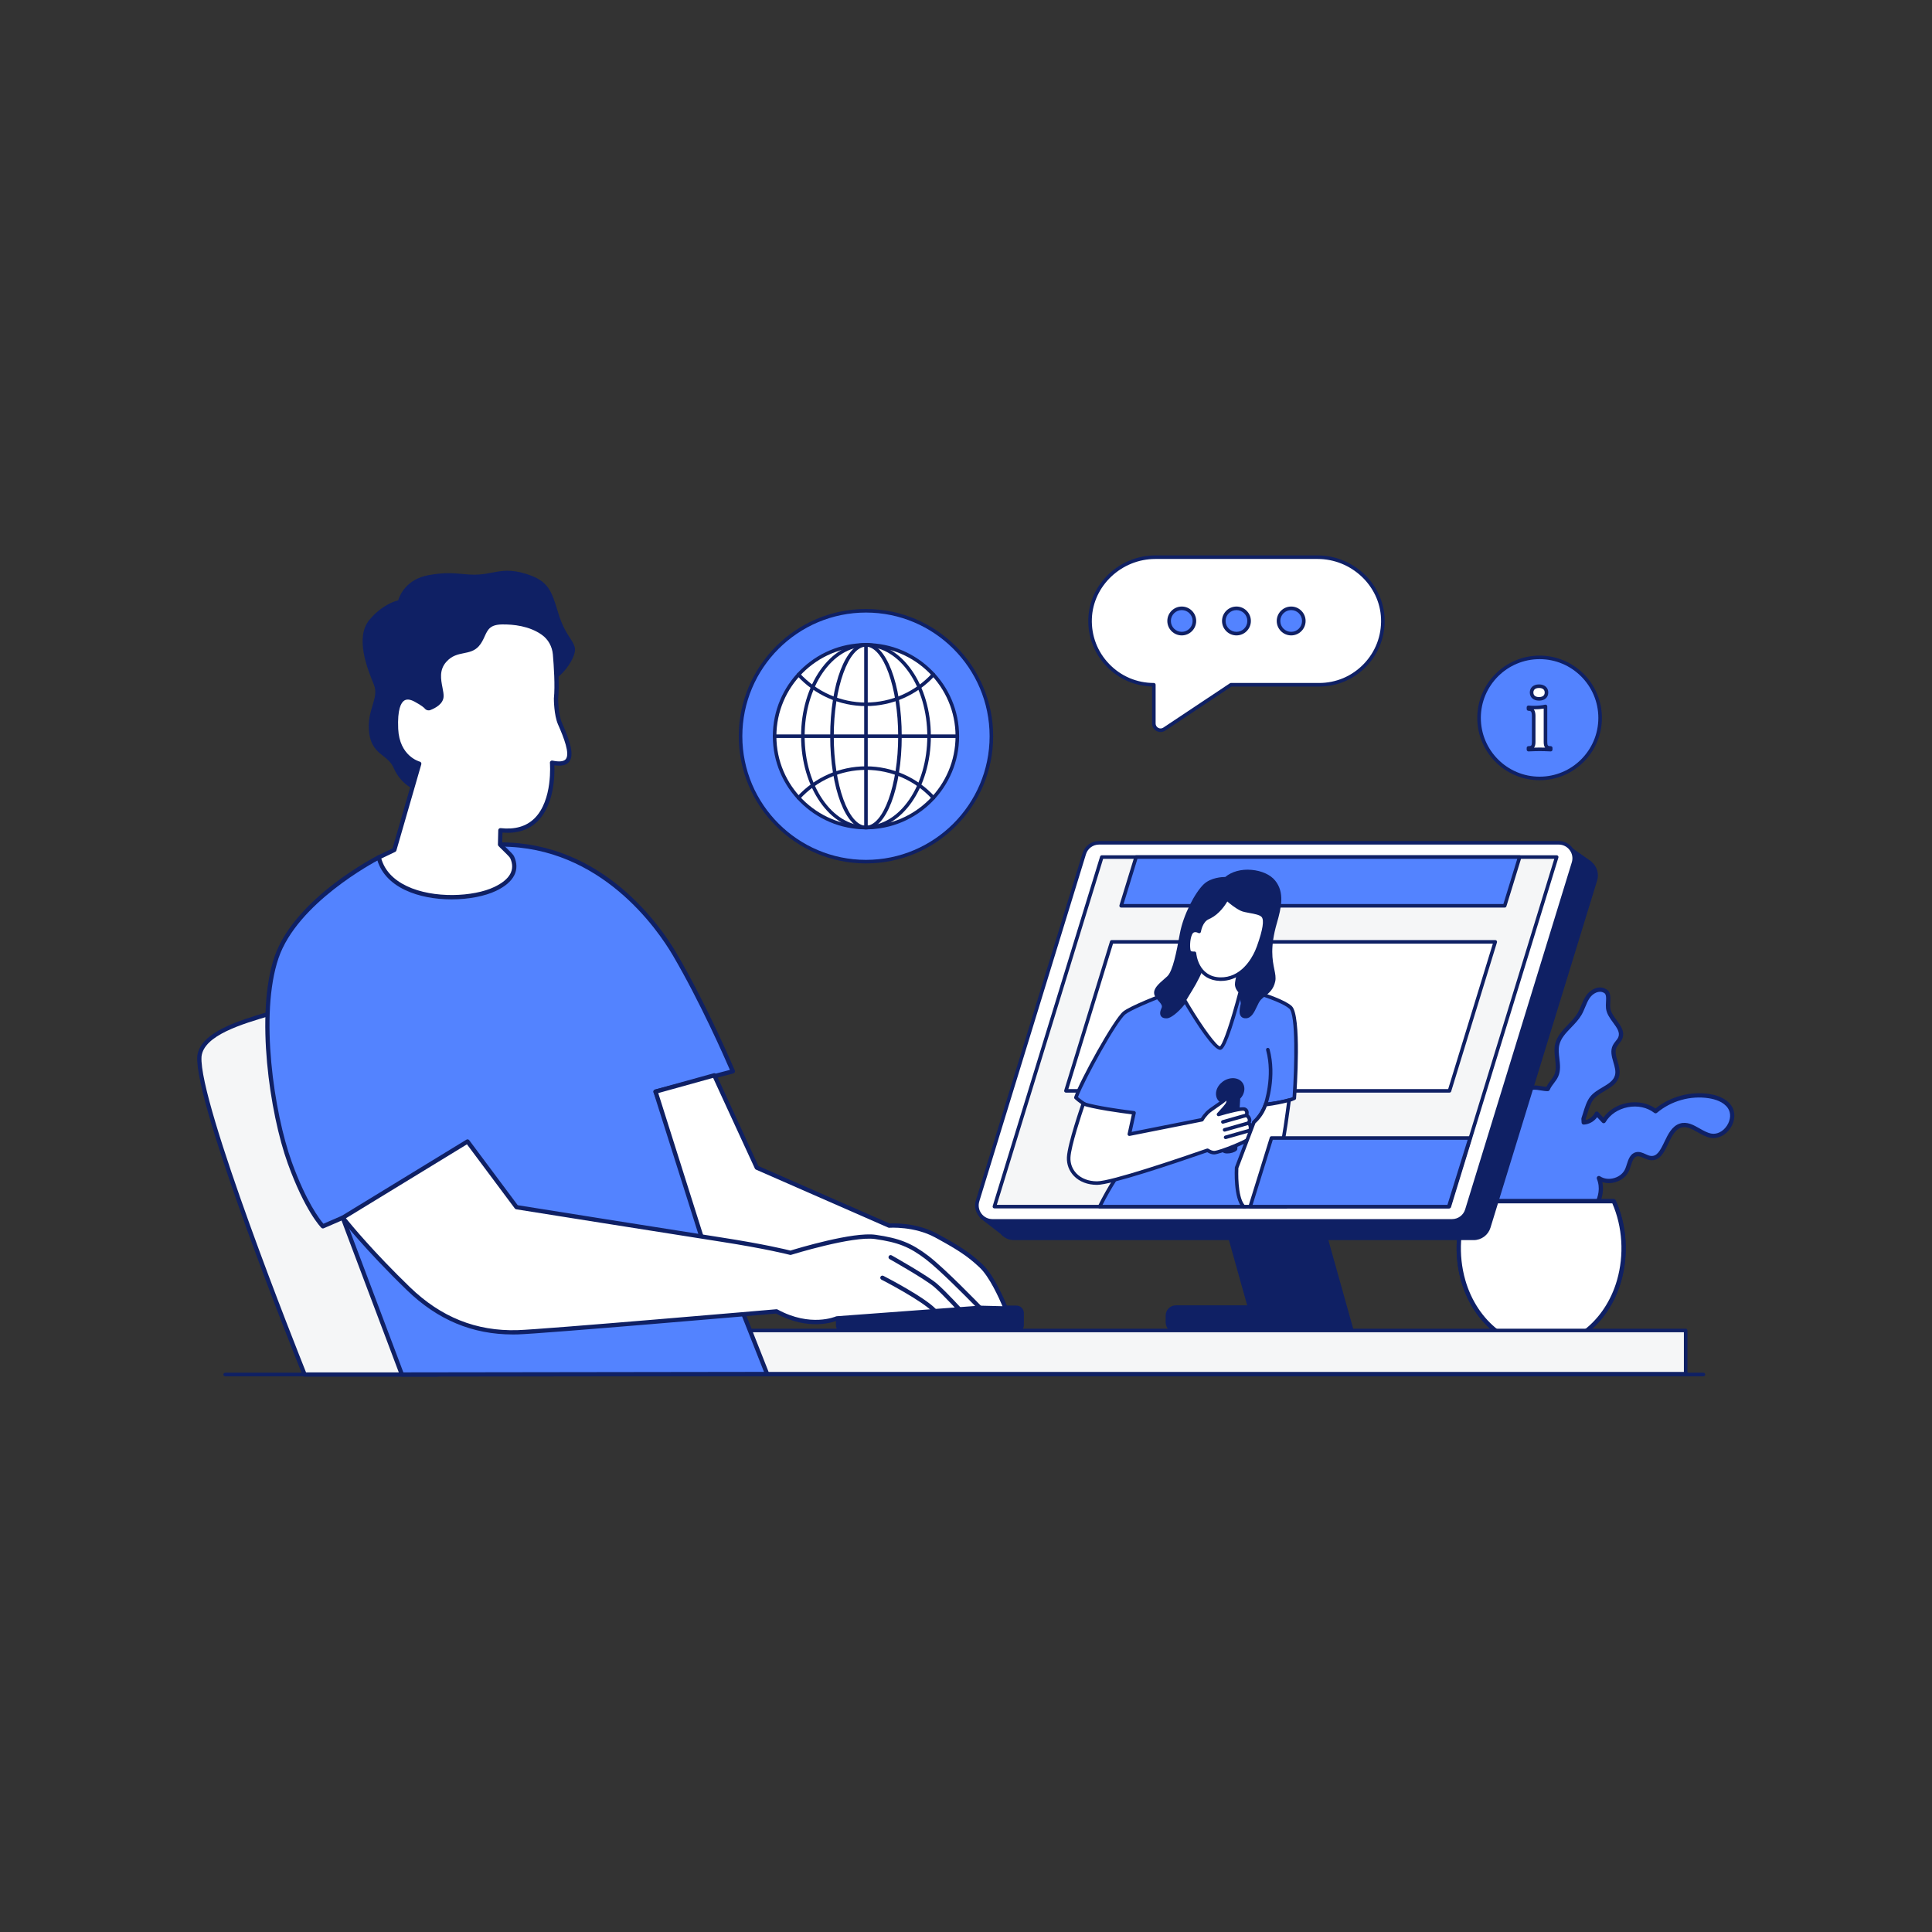 <svg version="1.0" preserveAspectRatio="xMidYMid meet" height="1080" viewBox="0 0 810 810" zoomAndPan="magnify" width="1080" xmlns:xlink="http://www.w3.org/1999/xlink" xmlns="http://www.w3.org/2000/svg"><rect x="0" y="0" width="810" height="810" fill="#333333" stroke="none"/><defs><clipPath id="75edbd60d3"><path clip-rule="nonzero" d="M 82 421 L 185 421 L 185 577.105 L 82 577.105 Z M 82 421"></path></clipPath><clipPath id="f9015da733"><path clip-rule="nonzero" d="M 456 232.855 L 581 232.855 L 581 307 L 456 307 Z M 456 232.855"></path></clipPath><clipPath id="3c772ab2a3"><path clip-rule="nonzero" d="M 93 575 L 715 575 L 715 577.105 L 93 577.105 Z M 93 575"></path></clipPath><clipPath id="6cdae3805e"><path clip-rule="nonzero" d="M 111 353 L 323 353 L 323 577.105 L 111 577.105 Z M 111 353"></path></clipPath></defs><path fill-rule="nonzero" fill-opacity="1" d="M 566.605 557.766 L 551.836 505.066 L 511.992 505.066 L 524.07 548.156 L 492.996 548.156 C 491.125 548.156 489.605 549.676 489.605 551.547 L 489.605 554.43 C 489.605 556.305 491.125 557.82 492.996 557.82 L 545.648 557.82 C 545.84 557.82 546.023 557.797 546.207 557.766 Z M 566.605 557.766" fill="#0f2064"></path><path fill-rule="nonzero" fill-opacity="1" d="M 545.648 558.715 L 492.996 558.715 C 490.633 558.715 488.711 556.793 488.711 554.43 L 488.711 551.547 C 488.711 549.184 490.633 547.262 492.996 547.262 L 522.887 547.262 L 511.129 505.305 C 511.055 505.035 511.105 504.746 511.277 504.523 C 511.445 504.301 511.711 504.168 511.992 504.168 L 551.832 504.168 C 552.234 504.168 552.586 504.434 552.695 504.82 L 567.465 557.523 C 567.539 557.793 567.488 558.082 567.316 558.305 C 567.148 558.527 566.883 558.66 566.605 558.66 L 546.207 558.66 C 546.125 558.688 545.887 558.715 545.648 558.715 Z M 492.996 549.051 C 491.621 549.051 490.504 550.172 490.504 551.547 L 490.504 554.43 C 490.504 555.805 491.621 556.926 492.996 556.926 L 545.648 556.926 C 545.789 556.926 545.926 556.902 546.062 556.883 L 565.422 556.871 L 551.156 505.961 L 513.172 505.961 L 524.934 547.914 C 525.008 548.184 524.953 548.477 524.785 548.699 C 524.613 548.922 524.348 549.051 524.07 549.051 Z M 492.996 549.051" fill="#0f2064"></path><path fill-rule="nonzero" fill-opacity="1" d="M 120.238 422.781 C 109.41 426.531 84.766 431.242 83.598 442.922 C 82.312 463.457 127.703 576.273 127.703 576.273 L 183.324 576.273 Z M 120.238 422.781" fill="#f5f6f7"></path><g clip-path="url(#75edbd60d3)"><path fill-rule="nonzero" fill-opacity="1" d="M 183.324 577.168 L 127.703 577.168 C 127.336 577.168 127.008 576.945 126.871 576.605 C 125.016 571.992 81.418 463.371 82.703 442.867 C 83.719 432.688 100.586 427.73 112.898 424.109 C 115.516 423.34 117.988 422.613 119.945 421.938 C 120.391 421.777 120.887 422.004 121.066 422.441 L 184.152 575.93 C 184.266 576.207 184.234 576.523 184.07 576.77 C 183.902 577.02 183.625 577.168 183.324 577.168 Z M 128.309 575.379 L 181.988 575.379 L 119.73 423.898 C 117.887 424.512 115.699 425.152 113.402 425.828 C 101.578 429.301 85.379 434.062 84.484 443.012 C 83.277 462.344 124.852 566.738 128.309 575.379 Z M 128.309 575.379" fill="#0f2064"></path></g><path fill-rule="nonzero" fill-opacity="1" d="M 353.586 548.262 L 426.125 548.262 C 427.359 548.262 428.363 549.262 428.363 550.496 L 428.363 555.598 C 428.363 556.832 427.359 557.832 426.125 557.832 L 353.586 557.832 C 352.352 557.832 351.352 556.832 351.352 555.598 L 351.352 550.496 C 351.352 549.262 352.352 548.262 353.586 548.262 Z M 353.586 548.262" fill="#0f2064"></path><path fill-rule="nonzero" fill-opacity="1" d="M 426.125 558.727 L 353.586 558.727 C 351.859 558.727 350.457 557.324 350.457 555.598 L 350.457 550.496 C 350.457 548.77 351.859 547.363 353.586 547.363 L 426.125 547.363 C 427.852 547.363 429.258 548.77 429.258 550.496 L 429.258 555.598 C 429.254 557.324 427.852 558.727 426.125 558.727 Z M 353.586 549.156 C 352.848 549.156 352.246 549.758 352.246 550.496 L 352.246 555.598 C 352.246 556.336 352.848 556.938 353.586 556.938 L 426.125 556.938 C 426.863 556.938 427.465 556.336 427.465 555.598 L 427.465 550.496 C 427.465 549.758 426.863 549.156 426.125 549.156 Z M 353.586 549.156" fill="#0f2064"></path><path fill-rule="nonzero" fill-opacity="1" d="M 725.184 464.109 C 723.312 461.348 719.887 460.074 716.59 459.562 C 708.66 458.324 700.238 460.684 694.113 465.867 C 687.523 460.723 676.578 462.812 672.348 470.02 C 671.383 468.984 670.422 467.945 669.457 466.906 C 668.477 468.996 666.289 470.469 663.98 470.594 C 663.953 470.074 663.926 469.555 663.895 469.039 C 664.93 466.004 665.668 462.633 667.309 460.484 C 670.258 456.609 676.777 455.688 677.965 450.965 C 678.996 446.883 675.113 442.402 676.988 438.637 C 677.609 437.387 678.793 436.465 679.32 435.176 C 681.094 430.824 674.699 427.273 674.207 422.602 C 673.934 419.996 675.133 416.418 672.723 415.383 C 670.395 414.039 667.348 415.617 665.805 417.816 C 664.258 420.016 663.633 422.73 662.281 425.055 C 659.555 429.746 653.949 432.785 652.828 438.098 C 651.938 442.324 654.211 446.965 652.48 450.922 C 651.855 452.355 650.758 453.523 649.867 454.816 C 649.508 455.336 649.184 455.926 648.895 456.57 C 646.031 456.586 642.832 455.062 640.336 456.789 C 640.957 453.586 640.938 450.5 638.531 448.727 C 637.449 447.926 635.961 447.605 635.227 446.48 C 634.723 445.707 634.691 444.727 634.711 443.805 C 634.75 441.637 634.945 439.473 635.293 437.336 C 636 433.023 637.34 428.73 636.953 424.375 C 636.57 420.023 633.805 415.441 629.48 414.801 C 628.16 414.605 626.766 414.805 625.613 415.48 C 624.527 416.121 623.727 417.133 622.812 418 C 620.828 419.895 618.242 421.191 616.699 423.457 C 615.156 425.723 615.414 429.586 618.035 430.391 C 618.68 430.59 619.418 430.586 619.949 431.004 C 620.672 431.574 620.684 432.641 620.637 433.559 C 620.457 436.957 620.102 440.738 617.555 443.004 C 616.516 443.926 615.148 444.555 614.469 445.77 C 612.805 448.754 616.438 451.977 616.875 455.367 C 617.051 456.738 616.688 458.105 616.434 459.469 C 615.574 461.938 614.887 464.461 614.375 467.02 C 610.816 463.195 604.934 461.727 599.992 463.434 C 608.648 488.516 624.449 523.492 657.281 514.633 C 666.188 512.23 673.754 502.484 670.34 493.918 C 674.266 496.539 680.387 494.703 682.223 490.352 C 683.242 487.93 683.566 484.516 686.129 483.934 C 688.082 483.492 689.859 485.207 691.844 485.488 C 698.387 486.422 698.266 473.84 704.578 471.895 C 708.941 470.551 712.777 475.266 717.262 476.125 C 723.266 477.281 728.613 469.176 725.184 464.109 Z M 725.184 464.109" fill="#5383ff"></path><path fill-rule="nonzero" fill-opacity="1" d="M 647.074 516.957 C 620.832 516.957 607.281 487.297 599.148 463.727 C 598.988 463.258 599.234 462.75 599.703 462.586 C 604.426 460.957 610.012 462.07 613.836 465.277 C 614.305 463.223 614.891 461.18 615.586 459.176 L 615.688 458.617 C 615.91 457.52 616.117 456.48 615.988 455.484 C 615.836 454.324 615.219 453.094 614.621 451.91 C 613.598 449.879 612.438 447.578 613.688 445.336 C 614.242 444.348 615.102 443.727 615.934 443.129 C 616.285 442.875 616.641 442.621 616.961 442.336 C 619.203 440.344 619.566 436.883 619.742 433.512 C 619.781 432.789 619.773 432.008 619.398 431.711 C 619.207 431.562 618.887 431.496 618.512 431.422 C 618.262 431.375 618.012 431.32 617.77 431.246 C 616.555 430.875 615.633 429.949 615.176 428.641 C 614.547 426.848 614.863 424.562 615.961 422.953 C 617.012 421.414 618.473 420.309 619.887 419.242 C 620.711 418.617 621.492 418.027 622.195 417.355 C 622.441 417.125 622.676 416.879 622.914 416.637 C 623.582 415.945 624.273 415.234 625.164 414.711 C 626.434 413.961 628.008 413.684 629.613 413.914 C 634.48 414.637 637.438 419.684 637.848 424.297 C 638.145 427.613 637.477 430.887 636.836 434.047 C 636.602 435.191 636.367 436.336 636.18 437.48 C 635.836 439.566 635.645 441.699 635.605 443.824 C 635.59 444.609 635.605 445.426 635.977 445.992 C 636.312 446.504 636.93 446.816 637.645 447.184 C 638.117 447.422 638.605 447.668 639.062 448.008 C 641.539 449.832 641.77 452.77 641.477 455.293 C 643.039 454.875 644.699 455.141 646.211 455.387 C 646.949 455.504 647.656 455.617 648.336 455.66 C 648.586 455.164 648.852 454.715 649.133 454.309 C 649.414 453.902 649.715 453.504 650.016 453.105 C 650.66 452.258 651.27 451.457 651.66 450.562 C 652.527 448.578 652.27 446.336 651.996 443.961 C 651.766 441.977 651.531 439.926 651.953 437.914 C 652.68 434.48 655.102 431.965 657.441 429.535 C 658.93 427.992 660.465 426.391 661.508 424.605 C 662.07 423.637 662.5 422.598 662.953 421.5 C 663.543 420.082 664.148 418.617 665.074 417.305 C 666.883 414.727 670.414 413.016 673.172 414.609 C 675.359 415.543 675.223 418.137 675.113 420.219 C 675.07 421.008 675.027 421.824 675.098 422.512 C 675.285 424.297 676.547 426.023 677.762 427.688 C 679.52 430.102 681.34 432.594 680.148 435.516 C 679.816 436.328 679.297 436.977 678.793 437.602 C 678.406 438.086 678.039 438.547 677.793 439.039 C 676.941 440.746 677.531 442.762 678.152 444.895 C 678.754 446.941 679.371 449.059 678.832 451.184 C 678.055 454.277 675.344 455.879 672.727 457.422 C 670.973 458.461 669.156 459.531 668.02 461.027 C 666.867 462.539 666.18 464.758 665.453 467.105 C 665.238 467.793 665.023 468.488 664.797 469.164 L 664.82 469.574 C 666.461 469.195 667.934 468.047 668.648 466.523 C 668.773 466.254 669.027 466.066 669.32 466.02 C 669.613 465.977 669.914 466.078 670.113 466.297 L 672.219 468.57 C 674.449 465.438 678.012 463.227 682.172 462.434 C 686.504 461.609 690.797 462.445 694.078 464.734 C 700.355 459.695 708.762 457.438 716.723 458.676 C 721.008 459.348 724.188 461.055 725.918 463.609 C 727.684 466.219 727.523 469.883 725.504 472.945 C 723.484 476.008 720.176 477.602 717.086 477.008 C 715.156 476.637 713.391 475.637 711.684 474.668 C 709.324 473.328 707.098 472.059 704.84 472.754 C 702.266 473.547 700.812 476.582 699.41 479.516 C 697.66 483.18 695.848 486.965 691.715 486.379 C 690.785 486.246 689.945 485.863 689.133 485.496 C 688.094 485.02 687.191 484.609 686.324 484.809 C 684.887 485.137 684.328 486.883 683.738 488.73 C 683.523 489.41 683.305 490.086 683.047 490.699 C 682.066 493.02 679.98 494.812 677.324 495.609 C 675.43 496.18 673.492 496.164 671.781 495.605 C 672.426 498.625 671.957 501.887 670.402 504.992 C 667.895 510.004 662.957 514.031 657.512 515.5 C 653.828 516.492 650.352 516.957 647.074 516.957 Z M 601.145 464.02 C 610.109 489.73 625.652 522.242 657.051 513.77 C 661.938 512.449 666.551 508.688 668.805 504.188 C 669.988 501.82 671.074 498.172 669.508 494.25 C 669.363 493.887 669.473 493.469 669.777 493.223 C 670.082 492.977 670.512 492.957 670.836 493.172 C 672.488 494.273 674.66 494.535 676.809 493.891 C 678.957 493.246 680.629 491.832 681.398 490.004 C 681.637 489.438 681.832 488.812 682.035 488.184 C 682.719 486.043 683.496 483.613 685.93 483.062 C 687.383 482.727 688.711 483.332 689.879 483.863 C 690.605 484.195 691.297 484.508 691.973 484.605 C 694.613 484.973 695.934 482.645 697.797 478.746 C 699.293 475.613 700.988 472.066 704.316 471.043 C 707.309 470.113 709.984 471.641 712.574 473.109 C 714.152 474.008 715.785 474.934 717.43 475.25 C 719.812 475.711 722.395 474.418 724.012 471.961 C 725.629 469.504 725.797 466.621 724.438 464.617 L 724.438 464.613 C 722.613 461.918 719.086 460.859 716.449 460.449 C 708.762 459.242 700.625 461.531 694.688 466.555 C 694.363 466.832 693.891 466.836 693.559 466.578 C 690.621 464.281 686.586 463.41 682.512 464.195 C 678.43 464.973 675.004 467.266 673.121 470.477 C 672.977 470.723 672.727 470.883 672.445 470.914 C 672.145 470.941 671.883 470.84 671.688 470.633 L 669.613 468.395 C 668.332 470.172 666.219 471.375 664.027 471.488 C 663.504 471.512 663.113 471.137 663.086 470.645 L 663 469.094 C 662.992 468.977 663.012 468.863 663.047 468.754 C 663.289 468.039 663.516 467.305 663.742 466.574 C 664.484 464.184 665.25 461.707 666.594 459.941 C 667.941 458.168 669.91 457.008 671.816 455.883 C 674.227 454.461 676.5 453.117 677.098 450.75 C 677.516 449.094 676.988 447.297 676.434 445.398 C 675.742 443.027 675.027 440.574 676.188 438.238 C 676.52 437.574 676.965 437.02 677.398 436.48 C 677.84 435.93 678.258 435.41 678.488 434.84 C 679.305 432.844 677.918 430.941 676.312 428.742 C 674.957 426.887 673.555 424.969 673.316 422.699 C 673.23 421.871 673.277 420.984 673.32 420.125 C 673.438 417.992 673.43 416.664 672.371 416.211 C 670.422 415.09 667.859 416.457 666.539 418.336 C 665.727 419.488 665.184 420.801 664.609 422.188 C 664.148 423.293 663.68 424.434 663.055 425.508 C 661.906 427.48 660.293 429.16 658.73 430.777 C 656.465 433.133 654.324 435.355 653.707 438.285 C 653.34 440.012 653.551 441.832 653.773 443.758 C 654.062 446.262 654.363 448.855 653.301 451.281 C 652.824 452.375 652.121 453.301 651.441 454.191 C 651.156 454.566 650.871 454.941 650.605 455.328 C 650.285 455.789 649.984 456.332 649.711 456.941 C 649.559 457.273 649.215 457.48 648.852 457.469 C 647.875 457.469 646.883 457.309 645.922 457.156 C 644.027 456.848 642.242 456.566 640.844 457.527 C 640.543 457.738 640.148 457.742 639.844 457.543 C 639.539 457.344 639.387 456.977 639.453 456.621 C 640.172 452.93 639.723 450.719 637.996 449.449 C 637.66 449.203 637.258 448.996 636.832 448.781 C 636.008 448.363 635.07 447.887 634.473 446.973 C 633.824 445.98 633.793 444.812 633.812 443.793 C 633.852 441.586 634.055 439.363 634.41 437.191 C 634.602 436.027 634.84 434.859 635.074 433.695 C 635.723 430.516 636.332 427.516 636.062 424.457 C 635.715 420.547 633.297 416.277 629.348 415.691 C 628.156 415.512 626.988 415.711 626.07 416.254 C 625.387 416.656 624.809 417.254 624.191 417.887 C 623.941 418.145 623.691 418.406 623.43 418.652 C 622.652 419.395 621.793 420.043 620.961 420.672 C 619.605 421.695 618.324 422.668 617.438 423.965 C 616.656 425.109 616.418 426.789 616.859 428.047 C 617.047 428.586 617.449 429.277 618.297 429.539 C 618.48 429.594 618.668 429.629 618.855 429.668 C 619.383 429.77 619.977 429.887 620.504 430.305 C 621.66 431.219 621.574 432.836 621.531 433.609 C 621.332 437.359 620.906 441.223 618.152 443.676 C 617.785 444 617.383 444.297 616.977 444.586 C 616.273 445.09 615.609 445.57 615.25 446.211 C 614.465 447.621 615.277 449.234 616.219 451.105 C 616.887 452.426 617.574 453.789 617.762 455.254 C 617.93 456.543 617.684 457.777 617.445 458.973 L 617.312 459.641 C 616.434 462.199 615.754 464.703 615.254 467.199 C 615.188 467.531 614.945 467.793 614.621 467.887 C 614.293 467.98 613.949 467.879 613.719 467.637 C 610.609 464.289 605.551 462.871 601.145 464.02 Z M 601.145 464.02" fill="#0f2064"></path><path fill-rule="nonzero" fill-opacity="1" d="M 678.797 536.988 C 676.094 546.391 670.785 553.727 664.504 558.445 L 627.781 558.445 C 621.5 553.727 616.191 546.391 613.488 536.988 C 610.297 525.867 611.133 513.801 615.727 503.613 L 676.559 503.613 C 681.152 513.801 681.988 525.867 678.797 536.988 Z M 678.797 536.988" fill="#ffffff"></path><path fill-rule="nonzero" fill-opacity="1" d="M 664.504 559.34 L 627.781 559.34 C 627.59 559.34 627.398 559.277 627.246 559.16 C 620.406 554.023 615.215 546.234 612.629 537.234 C 609.402 526.004 610.234 513.613 614.91 503.242 C 615.059 502.922 615.375 502.719 615.727 502.719 L 676.555 502.719 C 676.91 502.719 677.23 502.922 677.371 503.242 C 682.051 513.613 682.883 526.004 679.656 537.234 C 677.07 546.234 671.879 554.023 665.039 559.16 C 664.887 559.277 664.695 559.34 664.504 559.34 Z M 628.086 557.551 L 664.199 557.551 C 670.613 552.645 675.484 545.266 677.934 536.738 C 680.992 526.102 680.273 514.391 675.973 504.508 L 616.312 504.508 C 612.012 514.391 611.293 526.102 614.352 536.738 C 616.801 545.266 621.672 552.645 628.086 557.551 Z M 628.086 557.551" fill="#0f2064"></path><path fill-rule="nonzero" fill-opacity="1" d="M 678.797 536.988 C 676.094 546.391 670.785 553.727 664.504 558.445 L 627.781 558.445 C 621.5 553.727 616.191 546.391 613.488 536.988 C 610.297 525.867 611.133 513.801 615.727 503.613 L 676.559 503.613 C 681.152 513.801 681.988 525.867 678.797 536.988 Z M 678.797 536.988" fill="#ffffff"></path><path fill-rule="nonzero" fill-opacity="1" d="M 664.504 559.34 L 627.781 559.34 C 627.59 559.34 627.398 559.277 627.246 559.16 C 620.406 554.023 615.215 546.234 612.629 537.234 C 609.402 526.004 610.234 513.613 614.91 503.242 C 615.059 502.922 615.375 502.719 615.727 502.719 L 676.555 502.719 C 676.91 502.719 677.23 502.922 677.371 503.242 C 682.051 513.613 682.883 526.004 679.656 537.234 C 677.07 546.234 671.879 554.023 665.039 559.16 C 664.887 559.277 664.695 559.34 664.504 559.34 Z M 628.086 557.551 L 664.199 557.551 C 670.613 552.645 675.484 545.266 677.934 536.738 C 680.992 526.102 680.273 514.391 675.973 504.508 L 616.312 504.508 C 612.012 514.391 611.293 526.102 614.352 536.738 C 616.801 545.266 621.672 552.645 628.086 557.551 Z M 628.086 557.551" fill="#0f2064"></path><path fill-rule="nonzero" fill-opacity="1" d="M 666.551 361.914 L 666.602 361.887 L 658.176 355.965 L 650.898 360.516 L 469.836 360.516 C 466.984 360.516 464.461 362.379 463.625 365.109 L 420.852 504.32 L 411.621 510.09 L 420.09 516.621 C 421.266 518.07 423.051 519.031 425.129 519.031 L 617.824 519.031 C 620.68 519.031 623.199 517.168 624.039 514.438 L 668.746 368.926 C 669.578 366.223 668.555 363.504 666.551 361.914 Z M 666.551 361.914" fill="#0f2064"></path><path fill-rule="nonzero" fill-opacity="1" d="M 617.824 519.922 L 425.129 519.922 C 422.934 519.922 420.875 518.957 419.465 517.266 L 411.078 510.797 C 410.844 510.617 410.715 510.34 410.727 510.047 C 410.742 509.754 410.898 509.484 411.148 509.328 L 420.094 503.738 L 462.77 364.844 C 463.73 361.719 466.57 359.617 469.836 359.617 L 650.641 359.617 L 657.703 355.203 C 658.008 355.016 658.395 355.023 658.691 355.23 L 667.113 361.148 C 667.223 361.227 667.309 361.32 667.375 361.434 C 669.594 363.359 670.469 366.363 669.602 369.188 L 624.895 514.699 C 623.938 517.824 621.094 519.922 617.824 519.922 Z M 413.188 510.168 L 420.637 515.91 C 420.691 515.953 420.742 516 420.785 516.055 C 421.855 517.379 423.438 518.137 425.129 518.137 L 617.824 518.137 C 620.301 518.137 622.453 516.543 623.184 514.176 L 667.891 368.664 C 668.57 366.441 667.828 364.07 665.996 362.621 C 665.926 362.566 665.867 362.5 665.82 362.434 L 658.145 357.043 L 651.371 361.277 C 651.227 361.367 651.062 361.414 650.895 361.414 L 469.836 361.414 C 467.359 361.414 465.207 363.004 464.48 365.371 L 421.707 504.586 C 421.645 504.793 421.508 504.969 421.328 505.082 Z M 413.188 510.168" fill="#0f2064"></path><path fill-rule="nonzero" fill-opacity="1" d="M 416.078 511.859 L 608.777 511.859 C 611.629 511.859 614.152 509.996 614.988 507.266 L 659.699 361.754 C 660.98 357.574 657.855 353.344 653.484 353.344 L 460.789 353.344 C 457.934 353.344 455.414 355.207 454.574 357.938 L 409.867 503.449 C 408.582 507.629 411.707 511.859 416.078 511.859 Z M 416.078 511.859" fill="#ffffff"></path><path fill-rule="nonzero" fill-opacity="1" d="M 608.777 512.605 L 416.078 512.605 C 413.758 512.605 411.629 511.531 410.25 509.664 C 408.871 507.793 408.469 505.449 409.152 503.23 L 453.863 357.719 C 454.801 354.656 457.586 352.598 460.789 352.598 L 653.484 352.598 C 655.809 352.598 657.93 353.668 659.312 355.539 C 660.695 357.406 661.094 359.754 660.41 361.973 L 615.699 507.484 C 614.762 510.547 611.977 512.605 608.777 512.605 Z M 460.789 354.09 C 458.246 354.09 456.035 355.727 455.289 358.156 L 410.578 503.668 C 410.039 505.434 410.355 507.293 411.449 508.777 C 412.547 510.258 414.234 511.113 416.078 511.113 L 608.773 511.113 C 611.316 511.113 613.527 509.477 614.273 507.047 L 658.984 361.535 C 659.523 359.77 659.207 357.91 658.113 356.426 C 657.016 354.941 655.328 354.09 653.484 354.09 Z M 460.789 354.09" fill="#0f2064"></path><path fill-rule="nonzero" fill-opacity="1" d="M 652.656 359.324 L 607.633 505.875 L 416.906 505.875 L 461.934 359.324 Z M 652.656 359.324" fill="#f5f6f7"></path><path fill-rule="nonzero" fill-opacity="1" d="M 607.633 506.621 L 416.906 506.621 C 416.668 506.621 416.445 506.508 416.305 506.32 C 416.164 506.129 416.125 505.883 416.191 505.656 L 461.223 359.105 C 461.32 358.793 461.605 358.578 461.934 358.578 L 652.656 358.578 C 652.891 358.578 653.113 358.691 653.254 358.883 C 653.395 359.07 653.438 359.316 653.367 359.543 L 608.344 506.094 C 608.246 506.406 607.961 506.621 607.633 506.621 Z M 417.918 505.129 L 607.082 505.129 L 651.645 360.07 L 462.488 360.07 Z M 417.918 505.129" fill="#0f2064"></path><path fill-rule="nonzero" fill-opacity="1" d="M 446.895 457.344 L 607.703 457.344 L 626.898 394.875 L 466.09 394.875 Z M 446.895 457.344" fill="#ffffff"></path><path fill-rule="nonzero" fill-opacity="1" d="M 607.703 458.09 L 446.895 458.09 C 446.66 458.09 446.438 457.977 446.297 457.785 C 446.156 457.598 446.113 457.352 446.184 457.125 L 465.375 394.652 C 465.473 394.34 465.762 394.125 466.09 394.125 L 626.898 394.125 C 627.137 394.125 627.359 394.238 627.5 394.43 C 627.641 394.617 627.68 394.867 627.613 395.09 L 608.418 457.562 C 608.32 457.875 608.031 458.09 607.703 458.09 Z M 447.906 456.598 L 607.152 456.598 L 625.887 395.621 L 466.641 395.621 Z M 447.906 456.598" fill="#0f2064"></path><path fill-rule="nonzero" fill-opacity="1" d="M 637.133 359.324 L 630.852 379.762 L 470.043 379.762 L 476.324 359.324 Z M 637.133 359.324" fill="#5383ff"></path><path fill-rule="nonzero" fill-opacity="1" d="M 630.852 380.508 L 470.043 380.508 C 469.805 380.508 469.582 380.395 469.441 380.203 C 469.301 380.012 469.262 379.766 469.328 379.543 L 475.613 359.105 C 475.707 358.793 475.996 358.578 476.324 358.578 L 637.133 358.578 C 637.371 358.578 637.594 358.691 637.734 358.883 C 637.875 359.07 637.918 359.316 637.848 359.543 L 631.566 379.98 C 631.469 380.293 631.18 380.508 630.852 380.508 Z M 471.051 379.016 L 630.301 379.016 L 636.125 360.07 L 476.875 360.07 Z M 471.051 379.016" fill="#0f2064"></path><path fill-rule="nonzero" fill-opacity="1" d="M 541.051 422.344 C 538.25 419.797 529.723 416.98 524.617 415.453 C 522.258 414.75 520.625 414.32 520.625 414.32 L 497.363 413.461 C 497.363 413.461 495.488 414.148 492.734 415.195 C 486.059 417.734 474.23 422.406 471.41 424.633 C 467.426 427.785 453.336 453.57 451.074 460.16 C 451.074 460.16 456.875 465.891 464.707 466.176 C 472.535 466.461 472.535 466.461 472.535 466.461 C 472.535 466.461 471.016 482.793 471.336 485.656 C 471.66 488.523 471.66 488.523 471.66 488.523 C 471.66 488.523 471.664 488.523 471.664 488.523 C 471.664 488.523 469.918 490.672 467.395 494.613 L 467.391 494.617 C 465.562 497.477 463.32 501.27 461.031 505.891 L 522.094 505.891 C 521.551 496.562 519.344 488.238 519.344 488.238 L 519.336 488.238 C 519.336 488.238 519.34 488.234 519.34 488.234 C 519.34 488.234 523.031 477.637 525.715 470.473 C 528.309 468.184 529.98 464.848 530.578 463.027 C 530.578 463.027 539.254 462.168 542.637 460.449 C 542.637 460.445 545.141 426.07 541.051 422.344 Z M 541.051 422.344" fill="#5383ff"></path><path fill-rule="nonzero" fill-opacity="1" d="M 522.094 506.637 L 461.031 506.637 C 460.773 506.637 460.531 506.5 460.398 506.281 C 460.262 506.062 460.25 505.789 460.363 505.559 C 462.332 501.594 464.477 497.789 466.738 494.254 C 466.75 494.238 466.758 494.227 466.766 494.211 C 468.793 491.047 470.348 488.988 470.91 488.273 C 470.824 487.75 470.734 486.953 470.594 485.738 C 470.305 483.168 471.418 470.516 471.723 467.18 L 464.68 466.918 C 456.652 466.625 450.797 460.934 450.551 460.688 C 450.348 460.488 450.277 460.188 450.371 459.914 C 452.727 453.047 466.891 427.254 470.945 424.047 C 473.836 421.762 485.672 417.082 492.469 414.496 C 495.23 413.445 497.109 412.762 497.109 412.762 C 497.199 412.727 497.289 412.703 497.391 412.715 L 520.652 413.574 C 520.711 413.578 520.762 413.582 520.816 413.598 C 520.816 413.598 522.457 414.031 524.828 414.734 C 530.926 416.559 538.773 419.262 541.555 421.789 C 545.789 425.648 543.641 456.945 543.383 460.5 C 543.363 460.758 543.207 460.992 542.977 461.109 C 539.93 462.652 533.016 463.508 531.129 463.715 C 530.445 465.523 528.844 468.641 526.348 470.902 C 523.918 477.414 520.652 486.738 520.121 488.266 C 520.473 489.656 522.348 497.391 522.84 505.844 C 522.852 506.047 522.777 506.25 522.637 506.398 C 522.496 506.551 522.301 506.637 522.094 506.637 Z M 462.242 505.145 L 521.301 505.145 C 520.723 496.727 518.828 489.223 518.637 488.488 C 518.621 488.445 518.609 488.402 518.605 488.355 C 518.578 488.211 518.598 488.07 518.652 487.941 C 518.926 487.156 522.453 477.055 525.016 470.211 C 525.059 470.098 525.129 469.996 525.219 469.914 C 527.781 467.648 529.348 464.371 529.871 462.793 C 529.965 462.512 530.211 462.312 530.508 462.285 C 530.59 462.273 538.469 461.477 541.922 459.957 C 542.859 446.766 543.301 425.402 540.547 422.895 C 538.539 421.07 532.805 418.684 524.402 416.168 C 522.359 415.559 520.867 415.156 520.516 415.066 L 497.484 414.215 C 497.004 414.391 495.312 415.016 493 415.895 C 481.57 420.242 473.867 423.641 471.871 425.219 C 468.098 428.203 454.605 452.844 451.945 459.945 C 453.281 461.121 458.348 465.195 464.734 465.43 L 472.562 465.715 C 472.766 465.727 472.961 465.816 473.094 465.969 C 473.23 466.125 473.297 466.328 473.277 466.531 C 472.754 472.152 471.828 483.371 472.078 485.574 L 472.402 488.438 L 472.391 488.441 C 472.41 488.641 472.352 488.848 472.227 489.012 C 471.789 489.559 470.211 491.598 468.047 494.977 C 468.035 494.996 468.027 495.008 468.02 495.023 C 465.98 498.199 464.039 501.602 462.242 505.145 Z M 462.242 505.145" fill="#0f2064"></path><path fill-rule="nonzero" fill-opacity="1" d="M 534.031 369.645 C 530.242 364.953 519.512 363.523 513.969 368.422 C 513.969 368.422 508.395 368.215 505.172 371.277 C 501.949 374.34 496.824 383.523 495.363 391.688 C 493.906 399.852 492.316 407.602 489.906 409.848 C 487.504 412.09 484.23 414.336 484.637 416.586 C 484.996 418.578 488.016 420.086 487.875 422.117 C 487.859 422.371 487.789 422.637 487.66 422.91 C 486.508 425.359 487.383 426.379 489.367 426.176 C 491.355 425.969 500.242 419.168 504.387 403.523 L 520.473 404.137 C 520.473 404.137 518.223 409.848 518.5 412.707 C 518.777 415.562 521.266 419.234 520.887 421.074 C 520.539 422.781 519.711 425.906 521.891 426.168 C 522.055 426.188 522.234 426.191 522.434 426.176 C 525.285 425.973 526.156 420.664 528.09 418.625 C 530.02 416.586 533.039 415.562 533.918 411.277 C 534.797 406.992 530.184 402.094 534.621 386.789 C 536.449 380.48 537.824 374.34 534.031 369.645 Z M 534.031 369.645" fill="#0f2064"></path><path fill-rule="nonzero" fill-opacity="1" d="M 488.906 426.945 C 487.691 426.945 487.082 426.473 486.777 426.043 C 486.215 425.246 486.285 424.086 486.988 422.594 C 487.07 422.414 487.121 422.238 487.133 422.062 C 487.188 421.285 486.465 420.48 485.703 419.625 C 484.918 418.75 484.109 417.844 483.906 416.719 C 483.504 414.484 485.777 412.492 487.984 410.57 C 488.465 410.145 488.949 409.727 489.402 409.305 C 491.684 407.172 493.297 399.023 494.633 391.555 C 496.062 383.539 501.066 374.152 504.656 370.738 C 507.664 367.875 512.445 367.676 513.699 367.672 C 516.398 365.414 520.383 364.316 524.68 364.688 C 528.918 365.043 532.629 366.719 534.613 369.176 C 538.617 374.133 537.242 380.434 535.34 386.996 C 532.398 397.152 533.477 402.508 534.27 406.418 C 534.66 408.355 534.969 409.883 534.652 411.426 C 533.961 414.801 532.027 416.324 530.324 417.668 C 529.707 418.156 529.125 418.613 528.633 419.137 C 527.996 419.809 527.434 420.996 526.895 422.145 C 525.871 424.309 524.715 426.758 522.488 426.918 C 522.234 426.938 522.008 426.93 521.809 426.906 C 521.125 426.824 520.574 426.516 520.211 426.008 C 519.34 424.789 519.77 422.77 520.082 421.289 L 520.16 420.922 C 520.316 420.168 519.719 418.699 519.141 417.277 C 518.531 415.777 517.898 414.227 517.758 412.773 C 517.535 410.484 518.773 406.641 519.418 404.84 L 504.957 404.289 C 500.816 419.273 492.109 426.645 489.449 426.914 C 489.254 426.938 489.074 426.945 488.906 426.945 Z M 513.773 369.168 C 512.84 369.168 508.336 369.301 505.688 371.82 C 502.66 374.691 497.555 383.691 496.102 391.816 C 494.664 399.879 493.039 407.949 490.418 410.395 C 489.957 410.828 489.461 411.258 488.965 411.691 C 487.074 413.344 485.121 415.051 485.375 416.453 C 485.504 417.164 486.172 417.91 486.816 418.633 C 487.707 419.629 488.719 420.758 488.625 422.168 C 488.598 422.531 488.5 422.887 488.34 423.23 C 487.703 424.586 487.914 425.062 487.996 425.18 C 488.156 425.406 488.637 425.5 489.297 425.434 C 490.781 425.281 499.582 418.762 503.672 403.336 C 503.758 402.996 504.066 402.758 504.418 402.777 L 520.5 403.391 C 520.742 403.398 520.965 403.527 521.102 403.727 C 521.23 403.93 521.258 404.184 521.168 404.41 C 521.145 404.465 518.984 409.992 519.246 412.637 C 519.363 413.871 519.953 415.32 520.52 416.719 C 521.242 418.496 521.867 420.031 521.621 421.227 L 521.543 421.605 C 521.316 422.672 520.938 424.461 521.426 425.145 C 521.504 425.254 521.641 425.387 521.984 425.43 C 522.105 425.441 522.238 425.445 522.379 425.434 C 523.738 425.34 524.656 423.391 525.547 421.512 C 526.164 420.199 526.75 418.961 527.551 418.113 C 528.121 417.516 528.77 417 529.402 416.5 C 531.051 415.199 532.609 413.969 533.191 411.129 C 533.445 409.887 533.164 408.488 532.809 406.719 C 532.031 402.883 530.863 397.09 533.906 386.582 C 535.695 380.418 537.008 374.52 533.453 370.117 C 531.746 368.008 528.336 366.496 524.555 366.18 C 520.535 365.848 516.863 366.867 514.465 368.984 C 514.32 369.109 514.152 369.16 513.945 369.172 C 513.938 369.168 513.879 369.168 513.773 369.168 Z M 513.773 369.168" fill="#0f2064"></path><path fill-rule="nonzero" fill-opacity="1" d="M 520.031 415.766 C 520.031 415.766 519.566 417.574 518.844 420.188 C 516.992 426.863 513.445 438.812 511.617 439.398 C 509.629 440.039 501.648 427.738 498.215 422.039 C 497.254 420.445 496.648 419.367 496.629 419.234 C 496.551 418.719 501.223 412.367 503.453 406.594 C 503.863 405.539 504.188 404.5 504.391 403.52 C 505.688 397.195 520.473 404.133 520.473 404.133 C 520.473 404.133 519.258 408.164 518.734 410.84 C 518.578 411.621 518.484 412.289 518.496 412.703 C 518.555 414.543 520.031 415.766 520.031 415.766 Z M 520.031 415.766" fill="#ffffff"></path><path fill-rule="nonzero" fill-opacity="1" d="M 511.551 440.156 C 508.695 440.156 501.629 429.152 497.574 422.426 C 495.941 419.719 495.91 419.5 495.887 419.344 C 495.824 418.906 496.043 418.539 497.359 416.414 C 498.848 414.02 501.336 410.008 502.758 406.328 C 503.176 405.25 503.48 404.258 503.656 403.375 C 503.906 402.156 504.586 401.262 505.672 400.715 C 510.113 398.488 520.355 403.254 520.789 403.457 C 521.125 403.617 521.293 403.996 521.188 404.352 C 521.176 404.391 519.977 408.375 519.461 410.984 C 519.258 412.027 519.234 412.496 519.242 412.684 C 519.289 414.148 520.496 415.184 520.508 415.195 C 520.727 415.379 520.824 415.676 520.754 415.953 C 520.754 415.953 520.285 417.766 519.559 420.387 C 514.316 439.32 512.516 439.895 511.84 440.113 C 511.75 440.141 511.652 440.156 511.551 440.156 Z M 497.422 419.219 C 497.57 419.473 498.023 420.281 498.852 421.656 C 504.426 430.902 510.082 438.539 511.461 438.676 C 512.215 438.258 514.492 433.098 518.121 419.988 C 518.637 418.125 519.023 416.676 519.199 415.996 C 518.688 415.449 517.801 414.285 517.75 412.727 C 517.738 412.277 517.824 411.598 518 410.695 C 518.41 408.617 519.211 405.789 519.574 404.543 C 516.402 403.145 509.281 400.57 506.344 402.051 C 505.676 402.383 505.273 402.914 505.121 403.672 C 504.922 404.637 504.598 405.711 504.148 406.863 C 502.676 410.676 500.141 414.762 498.629 417.203 C 498.125 418.012 497.609 418.844 497.422 419.219 Z M 497.422 419.219" fill="#0f2064"></path><path fill-rule="nonzero" fill-opacity="1" d="M 529.523 383.98 C 527.953 382.145 522.523 382.184 520.391 381.125 C 517.383 379.629 514.371 376.77 514.371 376.77 C 514.371 376.77 511.699 382.086 507.215 384.348 C 506.934 384.453 506.699 384.559 506.559 384.66 C 506.559 384.66 506.555 384.66 506.555 384.66 C 503.383 385.988 502.762 390.512 502.762 390.512 C 502.762 390.512 500.258 389.016 499.105 391.465 C 497.957 393.91 498.082 397.859 498.523 398.879 C 498.961 399.898 500.785 399.672 500.785 399.672 C 500.785 399.672 501.605 410.195 511.48 410.512 C 519.199 410.758 524.32 404.66 526.875 398.949 C 527.164 398.305 527.422 397.668 527.641 397.043 C 527.691 396.902 527.738 396.766 527.789 396.633 C 529.887 390.75 531.055 385.777 529.523 383.98 Z M 529.523 383.98" fill="#ffffff"></path><path fill-rule="nonzero" fill-opacity="1" d="M 511.906 411.262 C 511.758 411.262 511.609 411.258 511.461 411.258 C 502.586 410.973 500.555 402.902 500.141 400.438 C 499.383 400.402 498.27 400.176 497.84 399.176 C 497.305 397.934 497.191 393.789 498.434 391.148 C 498.852 390.258 499.469 389.684 500.27 389.438 C 500.98 389.223 501.684 389.316 502.215 389.477 C 502.594 387.98 503.637 385.117 506.199 384.004 C 506.379 383.887 506.617 383.773 506.957 383.648 C 511.086 381.562 513.676 376.484 513.703 376.434 C 513.809 376.223 514.008 376.078 514.242 376.035 C 514.469 375.992 514.711 376.066 514.883 376.227 C 514.91 376.254 517.855 379.027 520.723 380.457 C 521.477 380.828 522.789 381.066 524.18 381.32 C 526.535 381.746 528.969 382.188 530.086 383.496 C 530.086 383.496 530.086 383.496 530.09 383.496 C 531.637 385.312 531.145 389.441 528.492 396.883 L 528.344 397.293 C 528.117 397.934 527.852 398.594 527.559 399.254 C 524.184 406.805 518.355 411.262 511.906 411.262 Z M 500.785 398.926 C 500.957 398.926 501.125 398.984 501.258 399.094 C 501.418 399.223 501.512 399.41 501.531 399.613 C 501.562 400.016 502.43 409.477 511.504 409.762 C 520.145 410 524.66 402.078 526.195 398.641 C 526.477 398.016 526.723 397.398 526.941 396.789 L 527.086 396.383 C 529.438 389.781 530.066 385.773 528.953 384.465 C 528.18 383.562 525.914 383.152 523.914 382.789 C 522.414 382.516 521 382.262 520.059 381.789 C 517.836 380.688 515.652 378.902 514.566 377.953 C 513.59 379.598 511.148 383.199 507.551 385.012 C 507.121 385.18 507.023 385.246 507.008 385.258 C 506.969 385.285 506.934 385.309 506.891 385.328 C 506.875 385.336 506.859 385.344 506.844 385.348 C 504.109 386.492 503.508 390.574 503.5 390.613 C 503.465 390.863 503.309 391.078 503.082 391.188 C 502.859 391.293 502.598 391.285 502.379 391.152 C 502.129 391.008 501.332 390.672 500.699 390.867 C 500.316 390.984 500.016 391.285 499.781 391.781 C 498.746 393.988 498.848 397.742 499.211 398.586 C 499.355 398.922 500.238 398.984 500.695 398.93 C 500.727 398.926 500.758 398.926 500.785 398.926 Z M 500.785 398.926" fill="#0f2064"></path><path fill-rule="nonzero" fill-opacity="1" d="M 515.598 483.52 C 514.035 483.75 512.672 483.453 512.539 482.797 L 511.305 461.984 L 519.953 460.703 L 518.738 481.879 C 518.559 482.582 517.16 483.289 515.598 483.52 Z M 515.598 483.52" fill="#0f2064"></path><path fill-rule="nonzero" fill-opacity="1" d="M 521.711 456.668 C 521.609 459.676 518.859 462.512 515.574 462.996 C 512.289 463.484 509.707 461.438 509.809 458.43 C 509.914 455.418 512.66 452.586 515.945 452.098 C 519.234 451.613 521.816 453.66 521.711 456.668 Z M 521.711 456.668" fill="#0f2064"></path><path fill-rule="nonzero" fill-opacity="1" d="M 524.016 474.074 C 524.883 472.387 523.531 470.68 523.531 470.68 C 524.73 468.969 522.578 467.562 522.578 467.562 C 522.578 467.562 523.34 465.754 521.867 465.055 C 520.391 464.359 510.875 467.223 510.875 467.223 C 510.875 467.223 514.273 463.609 514.676 462.695 C 515.078 461.777 515.219 459.43 513.484 461.059 C 511.754 462.684 507.578 465.047 506.07 466.648 C 505.172 467.598 504.473 468.5 503.934 469.461 L 473.484 475.512 L 475.445 466.559 C 475.445 466.559 469.734 465.875 464.41 464.988 C 456.082 463.602 454.184 462.738 454.184 462.738 C 454.184 462.738 448.281 479.684 448.043 485.273 C 447.809 490.859 452.211 496.016 459.949 496.016 C 465.891 496.016 493.684 486.617 506.258 482.258 C 507.277 482.926 508.316 483.297 509.117 483.258 C 511.461 483.141 523.508 478.414 524.277 476.953 C 525.047 475.492 524.016 474.074 524.016 474.074 Z M 524.016 474.074" fill="#ffffff"></path><path fill-rule="nonzero" fill-opacity="1" d="M 459.949 496.762 C 455.996 496.762 452.547 495.43 450.23 493.012 C 448.215 490.914 447.176 488.152 447.301 485.238 C 447.539 479.605 453.238 463.188 453.48 462.492 C 453.551 462.293 453.699 462.133 453.895 462.051 C 454.086 461.969 454.305 461.969 454.496 462.059 C 454.508 462.062 456.512 462.914 464.535 464.25 C 469.777 465.125 475.48 465.809 475.539 465.816 C 475.746 465.84 475.934 465.953 476.055 466.125 C 476.18 466.297 476.223 466.512 476.176 466.719 L 474.457 474.555 L 503.461 468.793 C 503.984 467.918 504.648 467.066 505.527 466.133 C 506.387 465.227 507.918 464.176 509.543 463.062 C 510.852 462.164 512.207 461.238 512.977 460.512 C 513.805 459.734 514.52 459.547 515.102 459.953 C 516.012 460.598 515.66 462.312 515.359 462.992 C 515.125 463.531 514.145 464.711 513.207 465.773 C 516.531 464.855 520.977 463.812 522.188 464.379 C 523.555 465.023 523.648 466.355 523.441 467.289 C 523.859 467.664 524.434 468.312 524.598 469.156 C 524.695 469.66 524.629 470.172 524.406 470.652 C 524.789 471.309 525.363 472.621 524.852 474.02 C 525.176 474.648 525.652 475.941 524.938 477.297 C 523.895 479.281 511.238 483.895 509.156 484 C 508.281 484.055 507.23 483.715 506.164 483.074 C 491.254 488.246 465.793 496.762 459.949 496.762 Z M 454.648 463.688 C 453.539 466.941 448.992 480.527 448.793 485.305 C 448.684 487.805 449.578 490.176 451.305 491.98 C 453.34 494.102 456.41 495.27 459.949 495.27 C 465.828 495.27 494.121 485.676 506.012 481.551 C 506.234 481.477 506.473 481.508 506.664 481.633 C 507.551 482.215 508.434 482.527 509.082 482.512 C 511.398 482.395 522.816 477.746 523.625 476.586 C 524.152 475.582 523.438 474.555 523.406 474.512 C 523.246 474.285 523.219 473.98 523.348 473.734 C 523.98 472.504 522.953 471.156 522.941 471.141 C 522.742 470.883 522.73 470.52 522.918 470.254 C 523.113 469.973 523.184 469.711 523.129 469.438 C 523.016 468.855 522.383 468.324 522.168 468.184 C 521.867 467.988 521.75 467.602 521.891 467.27 C 521.938 467.156 522.336 466.105 521.543 465.73 C 520.707 465.402 515.461 466.625 511.09 467.938 C 510.766 468.039 510.418 467.902 510.238 467.613 C 510.062 467.328 510.098 466.957 510.328 466.711 C 511.957 464.98 513.773 462.895 513.992 462.395 C 514.113 462.113 514.176 461.723 514.188 461.434 C 514.129 461.477 514.066 461.535 513.996 461.602 C 513.141 462.402 511.801 463.32 510.383 464.293 C 508.895 465.312 507.355 466.367 506.609 467.156 C 505.719 468.105 505.074 468.953 504.582 469.824 C 504.477 470.016 504.289 470.148 504.078 470.191 L 473.629 476.238 C 473.379 476.289 473.125 476.211 472.949 476.031 C 472.773 475.852 472.699 475.594 472.754 475.348 L 474.539 467.195 C 472.766 466.973 468.391 466.406 464.289 465.723 C 458.562 464.77 455.824 464.055 454.648 463.688 Z M 454.648 463.688" fill="#0f2064"></path><path fill-rule="nonzero" fill-opacity="1" d="M 512.695 471.113 C 512.371 471.113 512.066 470.898 511.977 470.574 C 511.863 470.176 512.094 469.762 512.488 469.648 L 522.375 466.844 C 522.773 466.73 523.188 466.961 523.297 467.359 C 523.41 467.754 523.18 468.168 522.785 468.281 L 512.898 471.086 C 512.828 471.105 512.762 471.113 512.695 471.113 Z M 512.695 471.113" fill="#0f2064"></path><path fill-rule="nonzero" fill-opacity="1" d="M 513.422 474.445 C 513.098 474.445 512.797 474.23 512.703 473.902 C 512.59 473.508 512.824 473.094 513.219 472.98 L 523.105 470.176 C 523.504 470.062 523.914 470.293 524.027 470.688 C 524.141 471.086 523.91 471.5 523.512 471.613 L 513.625 474.418 C 513.559 474.438 513.488 474.445 513.422 474.445 Z M 513.422 474.445" fill="#0f2064"></path><path fill-rule="nonzero" fill-opacity="1" d="M 513.84 477.57 C 513.516 477.57 513.215 477.355 513.121 477.031 C 513.008 476.633 513.238 476.219 513.637 476.105 L 523.523 473.297 C 523.922 473.188 524.332 473.418 524.445 473.812 C 524.555 474.207 524.324 474.621 523.93 474.734 L 514.043 477.543 C 513.977 477.562 513.906 477.57 513.84 477.57 Z M 513.84 477.57" fill="#0f2064"></path><path fill-rule="nonzero" fill-opacity="1" d="M 539.219 505.891 L 521.406 505.891 C 517.758 502.094 518.457 489.57 518.457 489.57 L 518.93 488.332 L 518.961 488.234 L 522.84 478.035 L 524.219 474.418 L 525.715 470.473 C 525.738 470.453 525.766 470.426 525.797 470.402 C 526.32 469.953 529.191 467.336 530.559 463.117 C 532.383 462.918 534.152 462.621 535.676 462.324 C 535.688 462.324 535.707 462.316 535.719 462.312 C 538.496 461.762 540.461 461.207 540.461 461.207 C 540.461 461.207 540.457 461.23 540.453 461.27 C 540.316 462.34 538.422 477.316 536.941 483.117 C 536.656 484.223 540.805 501.652 539.219 505.891 Z M 539.219 505.891" fill="#ffffff"></path><path fill-rule="nonzero" fill-opacity="1" d="M 539.219 506.637 L 521.406 506.637 C 521.203 506.637 521.008 506.551 520.871 506.406 C 517.039 502.422 517.684 490.055 517.711 489.527 C 517.719 489.453 517.734 489.375 517.758 489.305 L 525.016 470.211 C 525.059 470.098 525.129 469.996 525.219 469.914 C 525.238 469.898 525.34 469.812 525.359 469.797 C 525.633 469.559 528.516 467.004 529.848 462.891 C 529.938 462.613 530.184 462.41 530.477 462.379 C 532.059 462.203 533.762 461.938 535.535 461.59 C 538.285 461.047 540.238 460.496 540.258 460.492 C 540.496 460.422 540.758 460.48 540.949 460.645 C 541.137 460.809 541.23 461.051 541.203 461.301 C 540.852 464.059 539.082 477.754 537.668 483.305 C 537.645 483.645 538.027 485.809 538.398 487.902 C 539.465 493.934 541.082 503.051 539.922 506.152 C 539.809 506.441 539.531 506.637 539.219 506.637 Z M 521.742 505.145 L 538.66 505.145 C 539.367 501.941 537.852 493.383 536.93 488.16 C 536.25 484.328 536.102 483.387 536.219 482.93 C 537.484 477.984 539.047 466.344 539.582 462.211 C 538.73 462.426 537.438 462.734 535.883 463.043 C 535.812 463.059 535.738 463.07 535.68 463.07 C 534.168 463.379 532.602 463.629 531.113 463.809 C 529.684 467.805 527.031 470.316 526.348 470.914 L 519.195 489.727 C 519.141 490.941 518.754 501.559 521.742 505.145 Z M 521.742 505.145" fill="#0f2064"></path><path fill-rule="nonzero" fill-opacity="1" d="M 530.559 463.867 C 530.477 463.867 530.391 463.855 530.309 463.824 C 529.922 463.688 529.715 463.262 529.855 462.871 C 529.895 462.758 533.844 451.348 530.82 440.266 C 530.715 439.867 530.945 439.457 531.344 439.348 C 531.75 439.246 532.152 439.477 532.262 439.871 C 535.41 451.418 531.434 462.887 531.262 463.371 C 531.152 463.676 530.867 463.867 530.559 463.867 Z M 530.559 463.867" fill="#0f2064"></path><path fill-rule="nonzero" fill-opacity="1" d="M 524.145 505.875 L 607.398 505.875 L 616.332 477.109 L 533.078 477.109 Z M 524.145 505.875" fill="#5383ff"></path><path fill-rule="nonzero" fill-opacity="1" d="M 607.398 506.621 L 524.145 506.621 C 523.91 506.621 523.688 506.508 523.547 506.316 C 523.406 506.125 523.363 505.879 523.434 505.652 L 532.367 476.887 C 532.465 476.574 532.754 476.359 533.078 476.359 L 616.332 476.359 C 616.57 476.359 616.793 476.473 616.934 476.664 C 617.074 476.855 617.113 477.102 617.043 477.328 L 608.109 506.098 C 608.012 506.406 607.727 506.621 607.398 506.621 Z M 525.16 505.129 L 606.848 505.129 L 615.32 477.855 L 533.629 477.855 Z M 525.16 505.129" fill="#0f2064"></path><path fill-rule="nonzero" fill-opacity="1" d="M 292.09 557.805 L 706.723 557.805 L 706.723 575.934 L 292.09 575.934 Z M 292.09 557.805" fill="#f5f6f7"></path><path fill-rule="nonzero" fill-opacity="1" d="M 706.723 576.68 L 292.09 576.68 C 291.676 576.68 291.344 576.348 291.344 575.934 L 291.344 557.805 C 291.344 557.391 291.676 557.059 292.09 557.059 L 706.723 557.059 C 707.137 557.059 707.469 557.391 707.469 557.805 L 707.469 575.934 C 707.469 576.348 707.137 576.68 706.723 576.68 Z M 292.836 575.188 L 705.977 575.188 L 705.977 558.547 L 292.836 558.547 Z M 292.836 575.188" fill="#0f2064"></path><path fill-rule="nonzero" fill-opacity="1" d="M 196.004 479.469 C 195.68 479.469 195.363 479.289 195.207 478.977 L 168.727 426.797 C 168.504 426.355 168.68 425.816 169.121 425.594 C 169.559 425.371 170.102 425.543 170.324 425.988 L 196.805 478.168 C 197.027 478.609 196.855 479.145 196.41 479.371 C 196.281 479.434 196.141 479.469 196.004 479.469 Z M 196.004 479.469" fill="#0f2064"></path><path fill-rule="nonzero" fill-opacity="1" d="M 274.84 458.562 C 274.527 458.562 274.223 458.398 274.059 458.105 L 249.828 415.172 C 249.582 414.738 249.738 414.195 250.168 413.949 C 250.598 413.707 251.145 413.859 251.387 414.289 L 275.617 457.227 C 275.859 457.66 275.707 458.203 275.277 458.449 C 275.141 458.527 274.988 458.562 274.84 458.562 Z M 274.84 458.562" fill="#0f2064"></path><path fill-rule="nonzero" fill-opacity="1" d="M 375.34 257.531 C 377.012 257.934 378.664 258.418 380.293 258.98 C 381.918 259.543 383.516 260.188 385.078 260.906 C 386.645 261.629 388.168 262.426 389.652 263.297 C 391.141 264.164 392.578 265.105 393.973 266.117 C 395.367 267.133 396.707 268.211 397.996 269.352 C 399.281 270.496 400.512 271.699 401.68 272.965 C 402.848 274.23 403.953 275.547 404.992 276.922 C 406.031 278.293 407.004 279.715 407.902 281.184 C 408.801 282.652 409.629 284.16 410.379 285.711 C 411.133 287.258 411.805 288.844 412.402 290.457 C 413 292.074 413.516 293.715 413.949 295.379 C 414.387 297.047 414.738 298.73 415.008 300.434 C 415.277 302.133 415.461 303.844 415.562 305.562 C 415.664 307.281 415.684 309 415.617 310.723 C 415.547 312.441 415.398 314.156 415.16 315.863 C 414.926 317.57 414.605 319.258 414.203 320.934 C 413.805 322.609 413.32 324.258 412.758 325.887 C 412.191 327.516 411.551 329.109 410.828 330.672 C 410.109 332.238 409.312 333.762 408.441 335.25 C 407.57 336.734 406.629 338.176 405.617 339.566 C 404.605 340.961 403.527 342.301 402.383 343.59 C 401.238 344.879 400.035 346.105 398.773 347.273 C 397.508 348.445 396.188 349.547 394.816 350.59 C 393.441 351.629 392.023 352.598 390.555 353.496 C 389.086 354.398 387.578 355.223 386.027 355.977 C 384.477 356.727 382.895 357.402 381.277 357.996 C 379.664 358.594 378.023 359.109 376.355 359.547 C 374.691 359.98 373.008 360.332 371.305 360.602 C 369.605 360.871 367.895 361.059 366.176 361.16 C 364.457 361.262 362.734 361.277 361.016 361.211 C 359.293 361.145 357.582 360.992 355.875 360.758 C 354.168 360.52 352.477 360.203 350.805 359.801 C 349.129 359.398 347.477 358.914 345.852 358.352 C 344.223 357.789 342.629 357.145 341.062 356.426 C 339.5 355.703 337.973 354.906 336.488 354.035 C 335.004 353.168 333.562 352.227 332.168 351.215 C 330.773 350.199 329.434 349.121 328.148 347.98 C 326.859 346.836 325.633 345.633 324.461 344.367 C 323.293 343.102 322.188 341.785 321.148 340.41 C 320.109 339.039 319.141 337.617 318.238 336.148 C 317.34 334.68 316.512 333.172 315.762 331.621 C 315.008 330.074 314.336 328.488 313.738 326.875 C 313.145 325.258 312.625 323.617 312.191 321.953 C 311.758 320.285 311.402 318.602 311.133 316.898 C 310.863 315.199 310.68 313.488 310.578 311.77 C 310.477 310.051 310.457 308.332 310.527 306.609 C 310.594 304.891 310.746 303.176 310.98 301.469 C 311.215 299.762 311.535 298.074 311.938 296.398 C 312.34 294.723 312.82 293.074 313.387 291.445 C 313.949 289.816 314.594 288.223 315.312 286.66 C 316.035 285.094 316.828 283.57 317.699 282.082 C 318.57 280.598 319.512 279.156 320.523 277.766 C 321.535 276.371 322.613 275.031 323.758 273.742 C 324.902 272.453 326.105 271.227 327.371 270.059 C 328.633 268.887 329.953 267.785 331.328 266.742 C 332.699 265.703 334.121 264.734 335.59 263.836 C 337.055 262.934 338.566 262.109 340.113 261.355 C 341.664 260.605 343.246 259.93 344.863 259.336 C 346.477 258.738 348.121 258.223 349.785 257.785 C 351.453 257.352 353.137 257 354.836 256.73 C 356.539 256.461 358.246 256.273 359.969 256.172 C 361.688 256.07 363.406 256.055 365.129 256.121 C 366.848 256.188 368.562 256.34 370.266 256.574 C 371.973 256.812 373.664 257.129 375.34 257.531 Z M 375.34 257.531" fill="#5383ff"></path><path fill-rule="nonzero" fill-opacity="1" d="M 363.062 361.992 C 333.656 361.992 309.73 338.066 309.73 308.66 C 309.73 279.254 333.656 255.328 363.062 255.328 C 392.469 255.328 416.391 279.254 416.391 308.66 C 416.391 338.066 392.469 361.992 363.062 361.992 Z M 363.062 256.82 C 334.48 256.82 311.227 280.074 311.227 308.66 C 311.227 337.242 334.48 360.5 363.062 360.5 C 391.645 360.5 414.898 337.246 414.898 308.66 C 414.902 280.074 391.645 256.82 363.062 256.82 Z M 363.062 256.82" fill="#0f2064"></path><path fill-rule="nonzero" fill-opacity="1" d="M 371.781 271.379 C 373.004 271.664 374.207 272.008 375.395 272.414 C 376.582 272.816 377.746 273.277 378.891 273.797 C 380.031 274.316 381.145 274.887 382.23 275.516 C 383.316 276.145 384.371 276.824 385.391 277.555 C 386.41 278.285 387.391 279.066 388.332 279.895 C 389.273 280.719 390.176 281.594 391.031 282.508 C 391.887 283.426 392.699 284.379 393.461 285.375 C 394.223 286.371 394.938 287.402 395.598 288.469 C 396.262 289.531 396.867 290.629 397.422 291.754 C 397.977 292.879 398.473 294.027 398.914 295.203 C 399.355 296.379 399.738 297.57 400.062 298.781 C 400.387 299.992 400.652 301.219 400.855 302.457 C 401.059 303.695 401.199 304.938 401.281 306.191 C 401.363 307.441 401.383 308.695 401.34 309.949 C 401.301 311.203 401.195 312.449 401.031 313.695 C 400.867 314.938 400.645 316.172 400.359 317.391 C 400.07 318.613 399.727 319.816 399.324 321.004 C 398.918 322.191 398.457 323.359 397.941 324.5 C 397.422 325.645 396.848 326.758 396.223 327.844 C 395.594 328.93 394.914 329.98 394.184 331 C 393.449 332.02 392.672 333 391.844 333.945 C 391.016 334.887 390.145 335.785 389.23 336.645 C 388.312 337.5 387.355 338.309 386.363 339.074 C 385.367 339.836 384.336 340.547 383.27 341.211 C 382.203 341.871 381.109 342.48 379.984 343.035 C 378.859 343.59 377.707 344.086 376.535 344.527 C 375.359 344.969 374.168 345.352 372.953 345.676 C 371.742 346 370.52 346.262 369.281 346.465 C 368.043 346.672 366.797 346.812 365.547 346.895 C 364.293 346.977 363.043 346.996 361.789 346.953 C 360.535 346.91 359.285 346.809 358.043 346.645 C 356.797 346.48 355.566 346.254 354.344 345.969 C 353.125 345.684 351.918 345.34 350.73 344.934 C 349.543 344.531 348.379 344.07 347.238 343.551 C 346.094 343.035 344.98 342.461 343.895 341.832 C 342.809 341.203 341.754 340.523 340.738 339.793 C 339.719 339.062 338.734 338.285 337.793 337.457 C 336.852 336.629 335.953 335.758 335.094 334.84 C 334.238 333.926 333.426 332.969 332.664 331.973 C 331.902 330.977 331.188 329.945 330.527 328.883 C 329.863 327.816 329.258 326.719 328.703 325.594 C 328.148 324.469 327.652 323.32 327.211 322.145 C 326.77 320.973 326.387 319.777 326.062 318.566 C 325.738 317.355 325.473 316.129 325.27 314.891 C 325.066 313.656 324.926 312.41 324.844 311.156 C 324.762 309.906 324.742 308.652 324.785 307.398 C 324.824 306.145 324.93 304.898 325.094 303.652 C 325.258 302.41 325.484 301.18 325.77 299.957 C 326.055 298.734 326.398 297.531 326.801 296.344 C 327.207 295.156 327.668 293.992 328.184 292.848 C 328.703 291.707 329.277 290.59 329.906 289.504 C 330.531 288.418 331.211 287.367 331.941 286.348 C 332.676 285.328 333.453 284.348 334.281 283.406 C 335.109 282.461 335.98 281.562 336.898 280.707 C 337.812 279.848 338.77 279.039 339.766 278.277 C 340.758 277.512 341.789 276.801 342.855 276.137 C 343.922 275.477 345.016 274.867 346.141 274.312 C 347.266 273.762 348.418 273.262 349.59 272.82 C 350.766 272.379 351.957 271.996 353.172 271.672 C 354.383 271.352 355.605 271.086 356.844 270.883 C 358.082 270.68 359.328 270.535 360.578 270.453 C 361.832 270.375 363.082 270.355 364.336 270.395 C 365.59 270.438 366.84 270.539 368.082 270.703 C 369.328 270.867 370.559 271.094 371.781 271.379 Z M 371.781 271.379" fill="#ffffff"></path><path fill-rule="nonzero" fill-opacity="1" d="M 363.062 347.707 C 341.531 347.707 324.016 330.188 324.016 308.66 C 324.016 287.129 341.531 269.613 363.062 269.613 C 384.594 269.613 402.109 287.129 402.109 308.66 C 402.109 330.188 384.594 347.707 363.062 347.707 Z M 363.062 271.105 C 342.355 271.105 325.508 287.953 325.508 308.66 C 325.508 329.367 342.355 346.211 363.062 346.211 C 383.77 346.211 400.617 329.367 400.617 308.66 C 400.617 287.953 383.77 271.105 363.062 271.105 Z M 363.062 271.105" fill="#0f2064"></path><path fill-rule="nonzero" fill-opacity="1" d="M 391.336 335.242 C 391.133 335.242 390.934 335.16 390.785 335 C 383.684 327.234 373.578 322.777 363.062 322.777 C 352.547 322.777 342.441 327.234 335.344 335 C 335.062 335.301 334.594 335.32 334.285 335.047 C 333.984 334.766 333.961 334.293 334.238 333.988 C 341.625 325.914 352.129 321.285 363.062 321.285 C 374 321.285 384.504 325.914 391.887 333.988 C 392.164 334.293 392.145 334.766 391.84 335.047 C 391.695 335.176 391.516 335.242 391.336 335.242 Z M 391.336 335.242" fill="#0f2064"></path><path fill-rule="nonzero" fill-opacity="1" d="M 363.062 296.031 C 352.129 296.031 341.621 291.402 334.238 283.328 C 333.961 283.023 333.984 282.551 334.289 282.27 C 334.59 281.992 335.062 282.016 335.34 282.316 C 342.441 290.086 352.547 294.539 363.062 294.539 C 373.578 294.539 383.684 290.086 390.785 282.316 C 391.062 282.016 391.535 281.996 391.836 282.27 C 392.141 282.551 392.164 283.023 391.887 283.328 C 384.504 291.402 373.996 296.031 363.062 296.031 Z M 363.062 296.031" fill="#0f2064"></path><path fill-rule="nonzero" fill-opacity="1" d="M 363.062 347.707 C 348.062 347.707 335.855 330.188 335.855 308.66 C 335.855 287.129 348.062 269.613 363.062 269.613 C 378.062 269.613 390.27 287.129 390.27 308.66 C 390.27 330.188 378.062 347.707 363.062 347.707 Z M 363.062 271.105 C 348.883 271.105 337.348 287.953 337.348 308.66 C 337.348 329.367 348.883 346.211 363.062 346.211 C 377.242 346.211 388.773 329.367 388.773 308.66 C 388.773 287.953 377.242 271.105 363.062 271.105 Z M 363.062 271.105" fill="#0f2064"></path><path fill-rule="nonzero" fill-opacity="1" d="M 363.062 347.707 C 354.652 347.707 348.066 330.555 348.066 308.66 C 348.066 286.766 354.652 269.613 363.062 269.613 C 371.473 269.613 378.059 286.766 378.059 308.66 C 378.059 330.555 371.473 347.707 363.062 347.707 Z M 363.062 271.105 C 355.742 271.105 349.559 288.301 349.559 308.66 C 349.559 329.016 355.742 346.211 363.062 346.211 C 370.383 346.211 376.566 329.016 376.566 308.66 C 376.566 288.301 370.383 271.105 363.062 271.105 Z M 363.062 271.105" fill="#0f2064"></path><path fill-rule="nonzero" fill-opacity="1" d="M 363.062 347.707 C 362.648 347.707 362.316 347.371 362.316 346.957 L 362.316 270.359 C 362.316 269.945 362.648 269.613 363.062 269.613 C 363.477 269.613 363.809 269.945 363.809 270.359 L 363.809 346.961 C 363.809 347.371 363.477 347.707 363.062 347.707 Z M 363.062 347.707" fill="#0f2064"></path><path fill-rule="nonzero" fill-opacity="1" d="M 401.363 309.406 L 324.762 309.406 C 324.352 309.406 324.016 309.07 324.016 308.66 C 324.016 308.246 324.352 307.914 324.762 307.914 L 401.363 307.914 C 401.777 307.914 402.109 308.246 402.109 308.66 C 402.109 309.07 401.777 309.406 401.363 309.406 Z M 401.363 309.406" fill="#0f2064"></path><path fill-rule="nonzero" fill-opacity="1" d="M 484.395 233.602 L 552.391 233.602 C 566.891 233.602 579.242 244.879 579.754 259.371 C 580.297 274.582 568.125 287.086 553.031 287.086 L 516.066 287.086 L 488.137 305.676 C 486.262 306.926 483.754 305.582 483.754 303.328 L 483.754 287.086 C 468.66 287.086 456.488 274.582 457.027 259.371 C 457.543 244.879 469.895 233.602 484.395 233.602 Z M 484.395 233.602" fill="#ffffff"></path><g clip-path="url(#f9015da733)"><path fill-rule="nonzero" fill-opacity="1" d="M 486.578 306.902 C 486.004 306.902 485.426 306.762 484.887 306.473 C 483.711 305.84 483.008 304.668 483.008 303.332 L 483.008 287.82 C 475.762 287.629 469.027 284.668 463.973 279.43 C 458.746 274.012 456.016 266.883 456.281 259.344 C 456.801 244.738 469.41 232.855 484.391 232.855 L 552.391 232.855 C 567.371 232.855 579.984 244.738 580.5 259.344 C 580.77 266.883 578.039 274.016 572.812 279.434 C 567.582 284.852 560.559 287.832 553.031 287.832 L 516.293 287.832 L 488.547 306.297 C 487.941 306.703 487.262 306.902 486.578 306.902 Z M 484.391 234.348 C 470.207 234.348 458.266 245.586 457.773 259.395 C 457.52 266.523 460.102 273.273 465.047 278.395 C 469.988 283.52 476.633 286.34 483.754 286.34 C 484.164 286.34 484.5 286.672 484.5 287.086 L 484.5 303.332 C 484.5 304.105 484.906 304.789 485.594 305.156 C 486.277 305.527 487.074 305.488 487.723 305.055 L 515.652 286.465 C 515.777 286.383 515.918 286.34 516.066 286.34 L 553.031 286.34 C 560.152 286.34 566.793 283.52 571.738 278.395 C 576.68 273.273 579.262 266.527 579.008 259.395 C 578.52 245.586 566.578 234.348 552.391 234.348 Z M 484.391 234.348" fill="#0f2064"></path></g><path fill-rule="nonzero" fill-opacity="1" d="M 523.695 260.344 C 523.695 263.273 521.32 265.648 518.395 265.648 C 515.465 265.648 513.086 263.273 513.086 260.344 C 513.086 257.414 515.461 255.039 518.395 255.039 C 521.32 255.039 523.695 257.414 523.695 260.344 Z M 523.695 260.344" fill="#5383ff"></path><path fill-rule="nonzero" fill-opacity="1" d="M 518.391 266.395 C 515.055 266.395 512.34 263.68 512.34 260.344 C 512.34 257.008 515.055 254.293 518.391 254.293 C 521.727 254.293 524.441 257.008 524.441 260.344 C 524.441 263.68 521.727 266.395 518.391 266.395 Z M 518.391 255.785 C 515.879 255.785 513.832 257.832 513.832 260.344 C 513.832 262.859 515.879 264.902 518.391 264.902 C 520.906 264.902 522.949 262.859 522.949 260.344 C 522.949 257.832 520.906 255.785 518.391 255.785 Z M 518.391 255.785" fill="#0f2064"></path><path fill-rule="nonzero" fill-opacity="1" d="M 500.762 260.344 C 500.762 263.273 498.387 265.648 495.457 265.648 C 492.527 265.648 490.152 263.273 490.152 260.344 C 490.152 257.414 492.527 255.039 495.457 255.039 C 498.383 255.039 500.762 257.414 500.762 260.344 Z M 500.762 260.344" fill="#5383ff"></path><path fill-rule="nonzero" fill-opacity="1" d="M 495.457 266.395 C 492.121 266.395 489.406 263.68 489.406 260.344 C 489.406 257.008 492.121 254.293 495.457 254.293 C 498.793 254.293 501.508 257.008 501.508 260.344 C 501.508 263.68 498.793 266.395 495.457 266.395 Z M 495.457 255.785 C 492.941 255.785 490.898 257.832 490.898 260.344 C 490.898 262.859 492.941 264.902 495.457 264.902 C 497.969 264.902 500.016 262.859 500.016 260.344 C 500.016 257.832 497.969 255.785 495.457 255.785 Z M 495.457 255.785" fill="#0f2064"></path><path fill-rule="nonzero" fill-opacity="1" d="M 536.023 260.344 C 536.023 263.273 538.398 265.648 541.328 265.648 C 544.258 265.648 546.633 263.273 546.633 260.344 C 546.633 257.414 544.258 255.039 541.328 255.039 C 538.398 255.039 536.023 257.414 536.023 260.344 Z M 536.023 260.344" fill="#5383ff"></path><path fill-rule="nonzero" fill-opacity="1" d="M 541.328 266.395 C 537.992 266.395 535.277 263.68 535.277 260.344 C 535.277 257.008 537.992 254.293 541.328 254.293 C 544.664 254.293 547.379 257.008 547.379 260.344 C 547.379 263.68 544.664 266.395 541.328 266.395 Z M 541.328 255.785 C 538.816 255.785 536.77 257.832 536.77 260.344 C 536.77 262.859 538.816 264.902 541.328 264.902 C 543.844 264.902 545.887 262.859 545.887 260.344 C 545.887 257.832 543.84 255.785 541.328 255.785 Z M 541.328 255.785" fill="#0f2064"></path><path fill-rule="nonzero" fill-opacity="1" d="M 651.254 276.27 C 652.062 276.457 652.859 276.688 653.648 276.953 C 654.434 277.219 655.207 277.527 655.965 277.867 C 656.723 278.211 657.461 278.59 658.18 279.008 C 658.898 279.422 659.598 279.871 660.273 280.355 C 660.949 280.84 661.598 281.355 662.223 281.902 C 662.848 282.453 663.445 283.031 664.012 283.637 C 664.582 284.242 665.117 284.875 665.625 285.535 C 666.129 286.195 666.602 286.879 667.043 287.582 C 667.48 288.289 667.883 289.016 668.254 289.762 C 668.621 290.504 668.949 291.266 669.242 292.047 C 669.535 292.824 669.789 293.613 670.004 294.418 C 670.219 295.219 670.395 296.031 670.531 296.852 C 670.668 297.672 670.762 298.496 670.816 299.324 C 670.871 300.156 670.883 300.984 670.855 301.816 C 670.828 302.648 670.762 303.473 670.652 304.297 C 670.543 305.121 670.395 305.938 670.207 306.75 C 670.02 307.559 669.789 308.355 669.523 309.145 C 669.258 309.93 668.953 310.703 668.609 311.461 C 668.266 312.219 667.887 312.957 667.473 313.676 C 667.055 314.395 666.605 315.094 666.121 315.77 C 665.637 316.445 665.121 317.094 664.574 317.719 C 664.023 318.344 663.449 318.941 662.84 319.512 C 662.234 320.078 661.602 320.617 660.941 321.121 C 660.281 321.629 659.602 322.102 658.895 322.539 C 658.188 322.977 657.461 323.383 656.719 323.75 C 655.973 324.117 655.211 324.449 654.434 324.742 C 653.652 325.035 652.863 325.289 652.062 325.504 C 651.258 325.719 650.445 325.895 649.625 326.027 C 648.805 326.164 647.98 326.258 647.152 326.312 C 646.324 326.367 645.492 326.383 644.66 326.355 C 643.832 326.328 643.004 326.258 642.18 326.152 C 641.355 326.043 640.539 325.895 639.73 325.707 C 638.918 325.516 638.121 325.289 637.336 325.023 C 636.547 324.754 635.773 324.449 635.02 324.105 C 634.262 323.762 633.523 323.383 632.801 322.969 C 632.082 322.555 631.387 322.102 630.711 321.617 C 630.035 321.137 629.383 320.617 628.758 320.07 C 628.133 319.523 627.535 318.945 626.969 318.34 C 626.398 317.73 625.863 317.098 625.355 316.441 C 624.852 315.781 624.379 315.098 623.938 314.391 C 623.5 313.688 623.098 312.961 622.73 312.215 C 622.363 311.469 622.031 310.707 621.738 309.93 C 621.445 309.152 621.191 308.359 620.977 307.559 C 620.762 306.754 620.586 305.945 620.449 305.125 C 620.316 304.305 620.219 303.48 620.164 302.648 C 620.113 301.82 620.098 300.988 620.125 300.16 C 620.152 299.328 620.219 298.5 620.328 297.676 C 620.438 296.852 620.586 296.035 620.773 295.227 C 620.961 294.418 621.191 293.617 621.457 292.832 C 621.727 292.043 622.031 291.273 622.371 290.516 C 622.715 289.758 623.094 289.02 623.512 288.301 C 623.926 287.578 624.375 286.883 624.859 286.207 C 625.344 285.531 625.859 284.879 626.41 284.254 C 626.957 283.629 627.535 283.031 628.141 282.465 C 628.746 281.895 629.379 281.359 630.039 280.852 C 630.699 280.348 631.383 279.875 632.086 279.434 C 632.793 278.996 633.52 278.594 634.266 278.227 C 635.012 277.859 635.773 277.527 636.551 277.234 C 637.328 276.941 638.117 276.688 638.922 276.473 C 639.723 276.258 640.535 276.082 641.355 275.945 C 642.176 275.812 643 275.715 643.828 275.66 C 644.66 275.605 645.488 275.594 646.32 275.621 C 647.152 275.648 647.977 275.715 648.801 275.824 C 649.625 275.934 650.441 276.082 651.254 276.27 Z M 651.254 276.27" fill="#5383ff"></path><path fill-rule="nonzero" fill-opacity="1" d="M 645.48 327.113 C 631.074 327.113 619.355 315.395 619.355 300.988 C 619.355 286.582 631.078 274.863 645.48 274.863 C 659.887 274.863 671.605 286.582 671.605 300.988 C 671.605 315.395 659.887 327.113 645.48 327.113 Z M 645.48 276.352 C 631.898 276.352 620.848 287.402 620.848 300.988 C 620.848 314.57 631.898 325.621 645.48 325.621 C 659.062 325.621 670.113 314.57 670.113 300.988 C 670.113 287.402 659.062 276.352 645.48 276.352 Z M 645.48 276.352" fill="#0f2064"></path><path fill-rule="nonzero" fill-opacity="1" d="M 647.953 311.105 C 647.953 313.016 648.539 313.57 650.148 313.57 L 650.148 314.289 C 649.277 314.254 647.352 314.156 645.559 314.156 C 643.781 314.156 641.723 314.254 640.816 314.289 L 640.816 313.57 C 642.41 313.57 643.012 313.016 643.012 311.105 L 643.012 300.285 C 643.012 298.223 642.473 297.254 640.816 297.254 L 640.816 296.531 C 641.535 296.602 642.258 296.648 642.945 296.648 C 644.855 296.648 646.512 296.5 647.953 296.164 Z M 648.371 290.332 C 648.371 291.992 647.148 292.996 645.254 292.996 C 643.328 292.996 642.125 291.992 642.125 290.332 C 642.125 288.691 643.328 287.688 645.254 287.688 C 647.148 287.688 648.371 288.691 648.371 290.332 Z M 648.371 290.332" fill="#ffffff"></path><path fill-rule="nonzero" fill-opacity="1" d="M 640.816 315.035 C 640.625 315.035 640.438 314.961 640.297 314.824 C 640.152 314.684 640.07 314.492 640.07 314.289 L 640.07 313.57 C 640.07 313.156 640.402 312.824 640.816 312.824 C 641.91 312.824 642.266 312.691 642.266 311.105 L 642.266 300.285 C 642.266 298.156 641.691 298 640.816 298 C 640.402 298 640.07 297.664 640.07 297.254 L 640.07 296.535 C 640.07 296.324 640.16 296.125 640.312 295.984 C 640.465 295.84 640.672 295.781 640.883 295.793 C 641.582 295.855 642.281 295.906 642.945 295.906 C 644.848 295.906 646.43 295.75 647.785 295.438 C 648.004 295.387 648.238 295.441 648.418 295.582 C 648.594 295.723 648.699 295.938 648.699 296.164 L 648.699 311.105 C 648.699 312.738 649.07 312.824 650.148 312.824 C 650.559 312.824 650.895 313.156 650.895 313.57 L 650.895 314.289 C 650.895 314.492 650.809 314.684 650.664 314.824 C 650.52 314.969 650.332 315.047 650.117 315.035 L 649.531 315.012 C 648.543 314.969 647.008 314.902 645.559 314.902 C 644.113 314.902 642.48 314.969 641.445 315.012 L 640.844 315.035 C 640.836 315.035 640.824 315.035 640.816 315.035 Z M 643.012 297.395 C 643.758 298.289 643.758 299.629 643.758 300.285 L 643.758 311.105 C 643.758 312.16 643.562 312.93 643.148 313.453 C 644.664 313.402 646.336 313.402 647.797 313.449 C 647.391 312.93 647.207 312.164 647.207 311.105 L 647.207 297.074 C 645.977 297.289 644.594 297.395 643.012 297.395 Z M 645.254 293.742 C 642.898 293.742 641.379 292.402 641.379 290.332 C 641.379 288.273 642.898 286.941 645.254 286.941 C 647.566 286.941 649.117 288.305 649.117 290.332 C 649.117 292.406 647.602 293.742 645.254 293.742 Z M 645.254 288.434 C 644.539 288.434 642.871 288.617 642.871 290.332 C 642.871 292.062 644.539 292.25 645.254 292.25 C 645.969 292.25 647.625 292.062 647.625 290.332 C 647.625 288.617 645.969 288.434 645.254 288.434 Z M 645.254 288.434" fill="#0f2064"></path><g clip-path="url(#3c772ab2a3)"><path fill-rule="nonzero" fill-opacity="1" d="M 714.172 577.012 L 94.406 577.012 C 93.996 577.012 93.66 576.68 93.66 576.266 C 93.66 575.852 93.996 575.52 94.406 575.52 L 714.172 575.52 C 714.582 575.52 714.918 575.852 714.918 576.266 C 714.918 576.68 714.582 577.012 714.172 577.012 Z M 714.172 577.012" fill="#0f2064"></path></g><path fill-rule="nonzero" fill-opacity="1" d="M 158.801 359.469 C 158.801 359.469 124.266 376.969 115.934 401.402 C 107.605 425.836 114.27 467.488 121.488 487.48 C 128.707 507.473 135.371 514.137 135.371 514.137 L 143.703 510.527 L 168.492 576.273 L 321.621 576.059 L 274.84 457.668 L 307.25 449.16 C 307.25 449.16 295.867 422.227 282.816 400.016 C 269.766 377.801 244.219 353.922 209.648 354.059 Z M 158.801 359.469" fill="#5383ff"></path><g clip-path="url(#6cdae3805e)"><path fill-rule="nonzero" fill-opacity="1" d="M 168.492 577.164 C 168.121 577.164 167.785 576.934 167.656 576.586 L 143.199 511.723 L 135.73 514.957 C 135.395 515.102 135 515.031 134.738 514.77 C 134.461 514.492 127.852 507.734 120.648 487.785 C 113.074 466.82 106.934 425.035 115.086 401.113 C 119.465 388.277 131.023 377.414 139.945 370.562 C 149.578 363.164 158.309 358.711 158.395 358.668 C 158.492 358.617 158.598 358.586 158.707 358.574 L 209.559 353.168 C 209.664 353.168 209.773 353.168 209.879 353.168 C 252.988 353.168 277.188 388.66 283.59 399.562 C 296.52 421.57 307.961 448.543 308.078 448.812 C 308.18 449.051 308.172 449.324 308.055 449.555 C 307.941 449.789 307.73 449.961 307.48 450.027 L 276.043 458.277 L 322.453 575.727 C 322.562 576.004 322.527 576.316 322.363 576.559 C 322.195 576.805 321.918 576.953 321.621 576.953 L 168.496 577.164 Z M 143.703 509.633 C 143.82 509.633 143.938 509.656 144.051 509.699 C 144.277 509.797 144.453 509.98 144.539 510.211 L 169.109 575.375 L 320.305 575.164 L 274.004 457.996 C 273.91 457.758 273.922 457.492 274.039 457.262 C 274.152 457.035 274.363 456.863 274.609 456.801 L 306.016 448.559 C 303.867 443.578 293.543 420.039 282.043 400.465 C 275.758 389.773 252.023 354.953 209.957 354.953 C 209.855 354.953 209.754 354.953 209.652 354.953 L 159.059 360.336 C 156.633 361.602 124.625 378.676 116.781 401.688 C 108.758 425.223 114.848 466.457 122.328 487.176 C 128.379 503.926 134.074 511.273 135.605 513.059 L 143.344 509.703 C 143.461 509.656 143.582 509.633 143.703 509.633 Z M 143.703 509.633" fill="#0f2064"></path></g><path fill-rule="nonzero" fill-opacity="1" d="M 174.246 330.316 C 174.246 330.316 168.691 328.098 165.914 321.711 C 163.141 315.324 156.754 316.156 155.641 306.992 C 154.531 297.828 160.086 292.832 157.586 286.723 C 155.086 280.613 149.691 267.449 155.582 260.426 C 161.473 253.402 167.648 252.473 167.648 252.473 C 167.648 252.473 169.246 243.965 179.797 242.02 C 190.352 240.074 194.238 242.297 201.18 241.742 C 208.121 241.184 211.453 238.688 220.34 241.461 C 229.223 244.238 230.336 247.848 233.109 257.012 C 235.887 266.176 238.941 268.008 240.051 271.395 C 241.164 274.785 234.777 283.945 229.781 285.059 C 224.781 286.168 203.398 308.383 203.398 308.383 L 185.074 326.707 Z M 174.246 330.316" fill="#0f2064"></path><path fill-rule="nonzero" fill-opacity="1" d="M 174.246 331.211 C 174.133 331.211 174.02 331.191 173.914 331.148 C 173.672 331.055 167.984 328.715 165.094 322.066 C 164.031 319.621 162.398 318.324 160.668 316.957 C 158.102 314.926 155.445 312.824 154.754 307.102 C 154.191 302.469 155.254 298.891 156.195 295.738 C 157.16 292.484 157.926 289.914 156.758 287.062 C 154.129 280.637 148.664 267.281 154.898 259.852 C 159.945 253.832 165.188 252.129 166.93 251.707 C 167.547 249.645 170.277 242.863 179.641 241.141 C 186.199 239.93 190.32 240.309 193.957 240.645 C 196.281 240.855 198.48 241.059 201.109 240.848 C 203.102 240.688 204.789 240.363 206.426 240.051 C 210.383 239.293 214.117 238.582 220.609 240.609 C 229.965 243.531 231.223 247.676 233.973 256.754 C 235.684 262.41 237.465 265.145 238.891 267.344 C 239.734 268.637 240.457 269.754 240.906 271.117 C 241.551 273.09 240.215 275.91 239.355 277.414 C 237.336 280.965 233.543 285.141 229.977 285.934 C 226.504 286.703 212.566 300.152 204.047 309.004 L 185.707 327.34 C 185.609 327.441 185.492 327.516 185.359 327.559 L 174.527 331.168 C 174.438 331.199 174.34 331.211 174.246 331.211 Z M 188.133 242.098 C 185.863 242.098 183.25 242.293 179.961 242.898 C 170.18 244.703 168.594 252.316 168.531 252.641 C 168.457 253.012 168.16 253.301 167.785 253.359 C 167.727 253.367 161.844 254.355 156.27 261.004 C 150.73 267.605 155.918 280.281 158.41 286.375 C 159.82 289.82 158.891 292.945 157.91 296.25 C 157.02 299.238 156.016 302.625 156.531 306.887 C 157.137 311.879 159.391 313.664 161.777 315.555 C 163.605 317 165.492 318.496 166.738 321.355 C 168.973 326.5 173.172 328.812 174.297 329.359 L 184.59 325.93 L 202.77 307.754 C 204.965 305.469 224.473 285.324 229.59 284.188 C 232.453 283.547 235.957 279.766 237.801 276.531 C 239.203 274.07 239.445 272.41 239.203 271.676 C 238.828 270.535 238.195 269.559 237.387 268.32 C 235.977 266.148 234.047 263.176 232.258 257.273 C 229.539 248.312 228.523 244.961 220.07 242.32 C 214.008 240.426 210.652 241.066 206.762 241.812 C 205.078 242.133 203.34 242.469 201.25 242.633 C 198.461 242.859 196.195 242.648 193.789 242.426 C 192.02 242.266 190.219 242.098 188.133 242.098 Z M 188.133 242.098" fill="#0f2064"></path><path fill-rule="nonzero" fill-opacity="1" d="M 227.719 265.438 C 230.617 267.504 232.387 270.801 232.688 274.348 C 233.121 279.375 233.664 287.688 233.113 292.832 C 233.113 292.832 233.098 299.574 234.777 303.383 C 239.809 314.777 241.289 321.793 231.445 319.766 C 231.445 319.766 234.223 350.867 209.789 348.09 C 209.789 348.09 209.652 354.031 209.648 354.059 C 209.645 354.207 214.27 358.434 214.684 359.332 C 217.645 365.727 213.199 370.016 207.602 372.688 C 194.254 379.051 163.25 377.785 158.801 359.469 L 165.316 356.352 L 175.773 320.184 C 175.773 320.184 166.609 317.824 166.055 305.605 C 165.496 293.391 169.109 290.613 174.246 293.391 C 177.18 294.973 178.367 295.984 178.848 296.559 C 179.148 296.918 179.652 297.031 180.09 296.863 C 181.703 296.25 184.867 294.723 185.074 292.141 C 185.352 288.668 181.742 282.145 186.465 276.867 C 191.184 271.59 196.598 274.23 200.07 270.344 C 203.539 266.453 202.289 261.039 210.48 260.902 C 216.52 260.797 222.855 261.977 227.719 265.438 Z M 227.719 265.438" fill="#ffffff"></path><path fill-rule="nonzero" fill-opacity="1" d="M 189.301 377.07 C 182.609 377.07 175.617 375.895 169.812 373.133 C 163.441 370.105 159.332 365.453 157.934 359.68 C 157.832 359.266 158.035 358.84 158.418 358.66 L 164.57 355.715 L 174.68 320.742 C 172.266 319.754 165.637 316.098 165.16 305.645 C 164.824 298.23 165.938 293.824 168.566 292.172 C 170.199 291.148 172.25 291.289 174.672 292.602 C 177.137 293.934 178.773 295.07 179.535 295.98 C 179.586 296.043 179.684 296.062 179.777 296.023 C 181.043 295.539 184.016 294.184 184.184 292.066 C 184.25 291.184 184.023 290 183.758 288.633 C 183.078 285.137 182.145 280.348 185.797 276.266 C 188.535 273.207 191.492 272.617 194.098 272.094 C 196.191 271.676 197.996 271.316 199.402 269.742 C 200.402 268.625 200.992 267.324 201.566 266.066 C 202.902 263.137 204.281 260.109 210.469 260.004 C 215.422 259.926 222.562 260.664 228.234 264.707 C 231.301 266.887 233.246 270.371 233.582 274.266 C 234.07 279.996 234.543 287.887 234.004 292.926 C 234.008 292.926 234.016 299.438 235.598 303.02 C 239.039 310.816 240.867 316.586 238.605 319.387 C 237.457 320.809 235.434 321.297 232.406 320.844 C 232.574 324.75 232.5 337.391 225.285 344.434 C 221.633 347.996 216.715 349.559 210.66 349.07 C 210.629 350.43 210.574 352.84 210.551 353.73 C 210.797 353.98 211.238 354.41 211.641 354.801 C 214.023 357.121 215.207 358.332 215.496 358.953 C 218.176 364.742 215.512 369.906 207.984 373.492 C 203.332 375.711 196.488 377.07 189.301 377.07 Z M 159.855 359.953 C 161.289 364.926 164.895 368.812 170.582 371.516 C 181.781 376.844 198.566 376.004 207.215 371.879 C 213.898 368.695 216.137 364.598 213.871 359.711 C 213.609 359.223 211.438 357.102 210.391 356.086 C 208.742 354.48 208.742 354.48 208.754 354.035 C 208.754 354.031 208.895 348.07 208.895 348.07 C 208.898 347.816 209.012 347.578 209.199 347.414 C 209.391 347.25 209.645 347.172 209.887 347.199 C 215.836 347.867 220.59 346.516 224.031 343.156 C 231.848 335.535 230.566 320 230.555 319.844 C 230.531 319.562 230.641 319.285 230.852 319.098 C 231.062 318.91 231.352 318.832 231.625 318.891 C 234.516 319.484 236.395 319.277 237.211 318.262 C 239.02 316.023 236.426 309.328 233.961 303.746 C 232.219 299.805 232.215 293.113 232.219 292.832 C 232.773 287.582 232.195 279.051 231.797 274.422 C 231.508 271.051 229.832 268.043 227.199 266.168 C 221.918 262.406 215.18 261.734 210.496 261.797 C 205.441 261.883 204.5 263.949 203.195 266.812 C 202.598 268.125 201.918 269.617 200.738 270.938 C 198.934 272.957 196.656 273.41 194.449 273.852 C 192.004 274.344 189.473 274.848 187.133 277.465 C 184.074 280.879 184.84 284.816 185.516 288.293 C 185.809 289.789 186.059 291.086 185.969 292.211 C 185.727 295.234 182.383 296.949 180.414 297.699 C 179.602 298.004 178.699 297.777 178.16 297.129 C 177.816 296.719 176.789 295.781 173.82 294.176 C 172.012 293.195 170.562 293.039 169.52 293.691 C 168.141 294.559 166.578 297.32 166.949 305.566 C 167.465 316.934 175.652 319.227 176 319.32 C 176.234 319.379 176.434 319.531 176.551 319.742 C 176.672 319.953 176.699 320.203 176.633 320.434 L 166.18 356.598 C 166.109 356.844 165.938 357.047 165.703 357.156 Z M 159.855 359.953" fill="#0f2064"></path><path fill-rule="nonzero" fill-opacity="1" d="M 299.477 450.828 L 317.305 489.543 L 372.781 513.859 C 372.781 513.859 383.332 513.027 392.496 518.023 C 401.66 523.023 406.102 525.797 411.379 530.797 C 416.652 535.793 421.652 548.566 421.652 548.566 L 410.824 548.289 L 308.363 536.625 L 293.922 518.023 L 274.84 457.668 Z M 299.477 450.828" fill="#ffffff"></path><path fill-rule="nonzero" fill-opacity="1" d="M 421.652 549.461 C 421.645 549.461 421.637 549.461 421.629 549.461 L 410.801 549.184 L 308.262 537.516 C 308.02 537.488 307.801 537.367 307.656 537.176 L 293.219 518.574 C 293.152 518.488 293.102 518.395 293.07 518.293 L 273.984 457.938 C 273.91 457.703 273.934 457.453 274.051 457.238 C 274.168 457.027 274.363 456.871 274.602 456.805 L 299.238 449.965 C 299.66 449.848 300.105 450.055 300.289 450.453 L 317.973 488.859 L 372.941 512.949 C 374.594 512.859 384.273 512.52 392.926 517.238 C 401.973 522.172 406.621 525.055 411.996 530.145 C 417.355 535.223 422.277 547.711 422.484 548.238 C 422.594 548.52 422.559 548.836 422.383 549.082 C 422.219 549.32 421.941 549.461 421.652 549.461 Z M 308.836 535.781 L 410.922 547.402 L 420.301 547.637 C 418.902 544.324 414.875 535.348 410.762 531.449 C 405.605 526.566 401.383 523.895 392.066 518.809 C 383.258 514.008 372.957 514.742 372.852 514.754 C 372.707 514.762 372.555 514.738 372.422 514.68 L 316.941 490.363 C 316.742 490.273 316.582 490.117 316.488 489.918 L 298.98 451.895 L 275.973 458.281 L 294.73 517.602 Z M 308.836 535.781" fill="#0f2064"></path><path fill-rule="nonzero" fill-opacity="1" d="M 143.703 510.527 L 196.004 478.57 L 216.559 506.117 C 216.559 506.117 282.539 516.637 302.254 519.691 C 321.965 522.742 331.406 525.242 331.406 525.242 C 331.406 525.242 357.23 517.191 366.949 518.578 C 376.668 519.969 381.668 521.91 388.609 527.188 C 395.551 532.461 410.82 548.289 410.82 548.289 L 350.844 552.734 C 350.844 552.734 339.992 557.691 325.566 549.797 C 325.566 549.797 227.281 558.285 217.008 558.562 C 206.734 558.84 188.961 557.453 171.191 540.234 C 153.422 523.023 143.703 510.527 143.703 510.527 Z M 143.703 510.527" fill="#ffffff"></path><path fill-rule="nonzero" fill-opacity="1" d="M 215.066 559.484 C 198.051 559.484 183.48 553.387 170.57 540.883 C 152.957 523.82 143.094 511.203 142.996 511.078 C 142.84 510.875 142.777 510.617 142.82 510.367 C 142.867 510.113 143.02 509.895 143.234 509.762 L 195.539 477.809 C 195.934 477.566 196.449 477.664 196.723 478.035 L 217.059 505.289 C 222.348 506.133 283.656 515.902 302.391 518.805 C 320.184 521.559 329.754 523.898 331.387 524.312 C 334.207 523.445 357.676 516.34 367.078 517.691 C 377.004 519.109 382.16 521.16 389.152 526.473 C 396.07 531.73 410.844 547.02 411.469 547.668 C 411.711 547.918 411.785 548.285 411.66 548.609 C 411.535 548.934 411.234 549.156 410.891 549.184 L 351.062 553.617 C 349.621 554.219 339.152 558.145 325.375 550.715 C 319.664 551.207 226.949 559.191 217.031 559.461 C 216.375 559.477 215.719 559.484 215.066 559.484 Z M 145.035 510.762 C 147.453 513.758 156.797 525.047 171.812 539.594 C 184.855 552.227 199.625 558.172 216.984 557.668 C 227.113 557.395 324.508 548.988 325.488 548.906 C 325.668 548.883 325.84 548.926 325.996 549.012 C 339.82 556.578 350.371 551.965 350.477 551.918 C 350.57 551.875 350.676 551.848 350.781 551.84 L 408.844 547.539 C 404.973 543.582 393.684 532.164 388.066 527.898 C 381.281 522.742 376.516 520.848 366.824 519.465 C 357.414 518.129 331.934 526.016 331.676 526.098 C 331.512 526.148 331.344 526.152 331.18 526.109 C 331.086 526.086 321.543 523.586 302.117 520.574 C 282.625 517.555 217.074 507.105 216.414 507.004 C 216.184 506.965 215.977 506.84 215.84 506.652 L 195.773 479.762 Z M 145.035 510.762" fill="#0f2064"></path><path fill-rule="nonzero" fill-opacity="1" d="M 391.941 550.574 C 391.691 550.574 391.449 550.473 391.27 550.273 C 386.992 545.457 369.719 536.586 369.543 536.496 C 369.105 536.27 368.93 535.73 369.156 535.289 C 369.383 534.852 369.918 534.676 370.359 534.902 C 371.082 535.27 388.105 544.02 392.609 549.082 C 392.938 549.453 392.906 550.02 392.535 550.348 C 392.363 550.5 392.152 550.574 391.941 550.574 Z M 391.941 550.574" fill="#0f2064"></path><path fill-rule="nonzero" fill-opacity="1" d="M 403.273 550.992 C 403.031 550.992 402.789 550.895 402.613 550.699 C 402.539 550.621 395.438 542.785 391.637 539.527 C 387.859 536.293 373.109 527.961 372.961 527.879 C 372.531 527.637 372.379 527.09 372.621 526.656 C 372.863 526.227 373.406 526.074 373.84 526.32 C 374.453 526.664 388.895 534.82 392.801 538.172 C 396.688 541.5 403.645 549.176 403.938 549.5 C 404.27 549.863 404.242 550.43 403.875 550.762 C 403.703 550.918 403.488 550.992 403.273 550.992 Z M 403.273 550.992" fill="#0f2064"></path></svg>